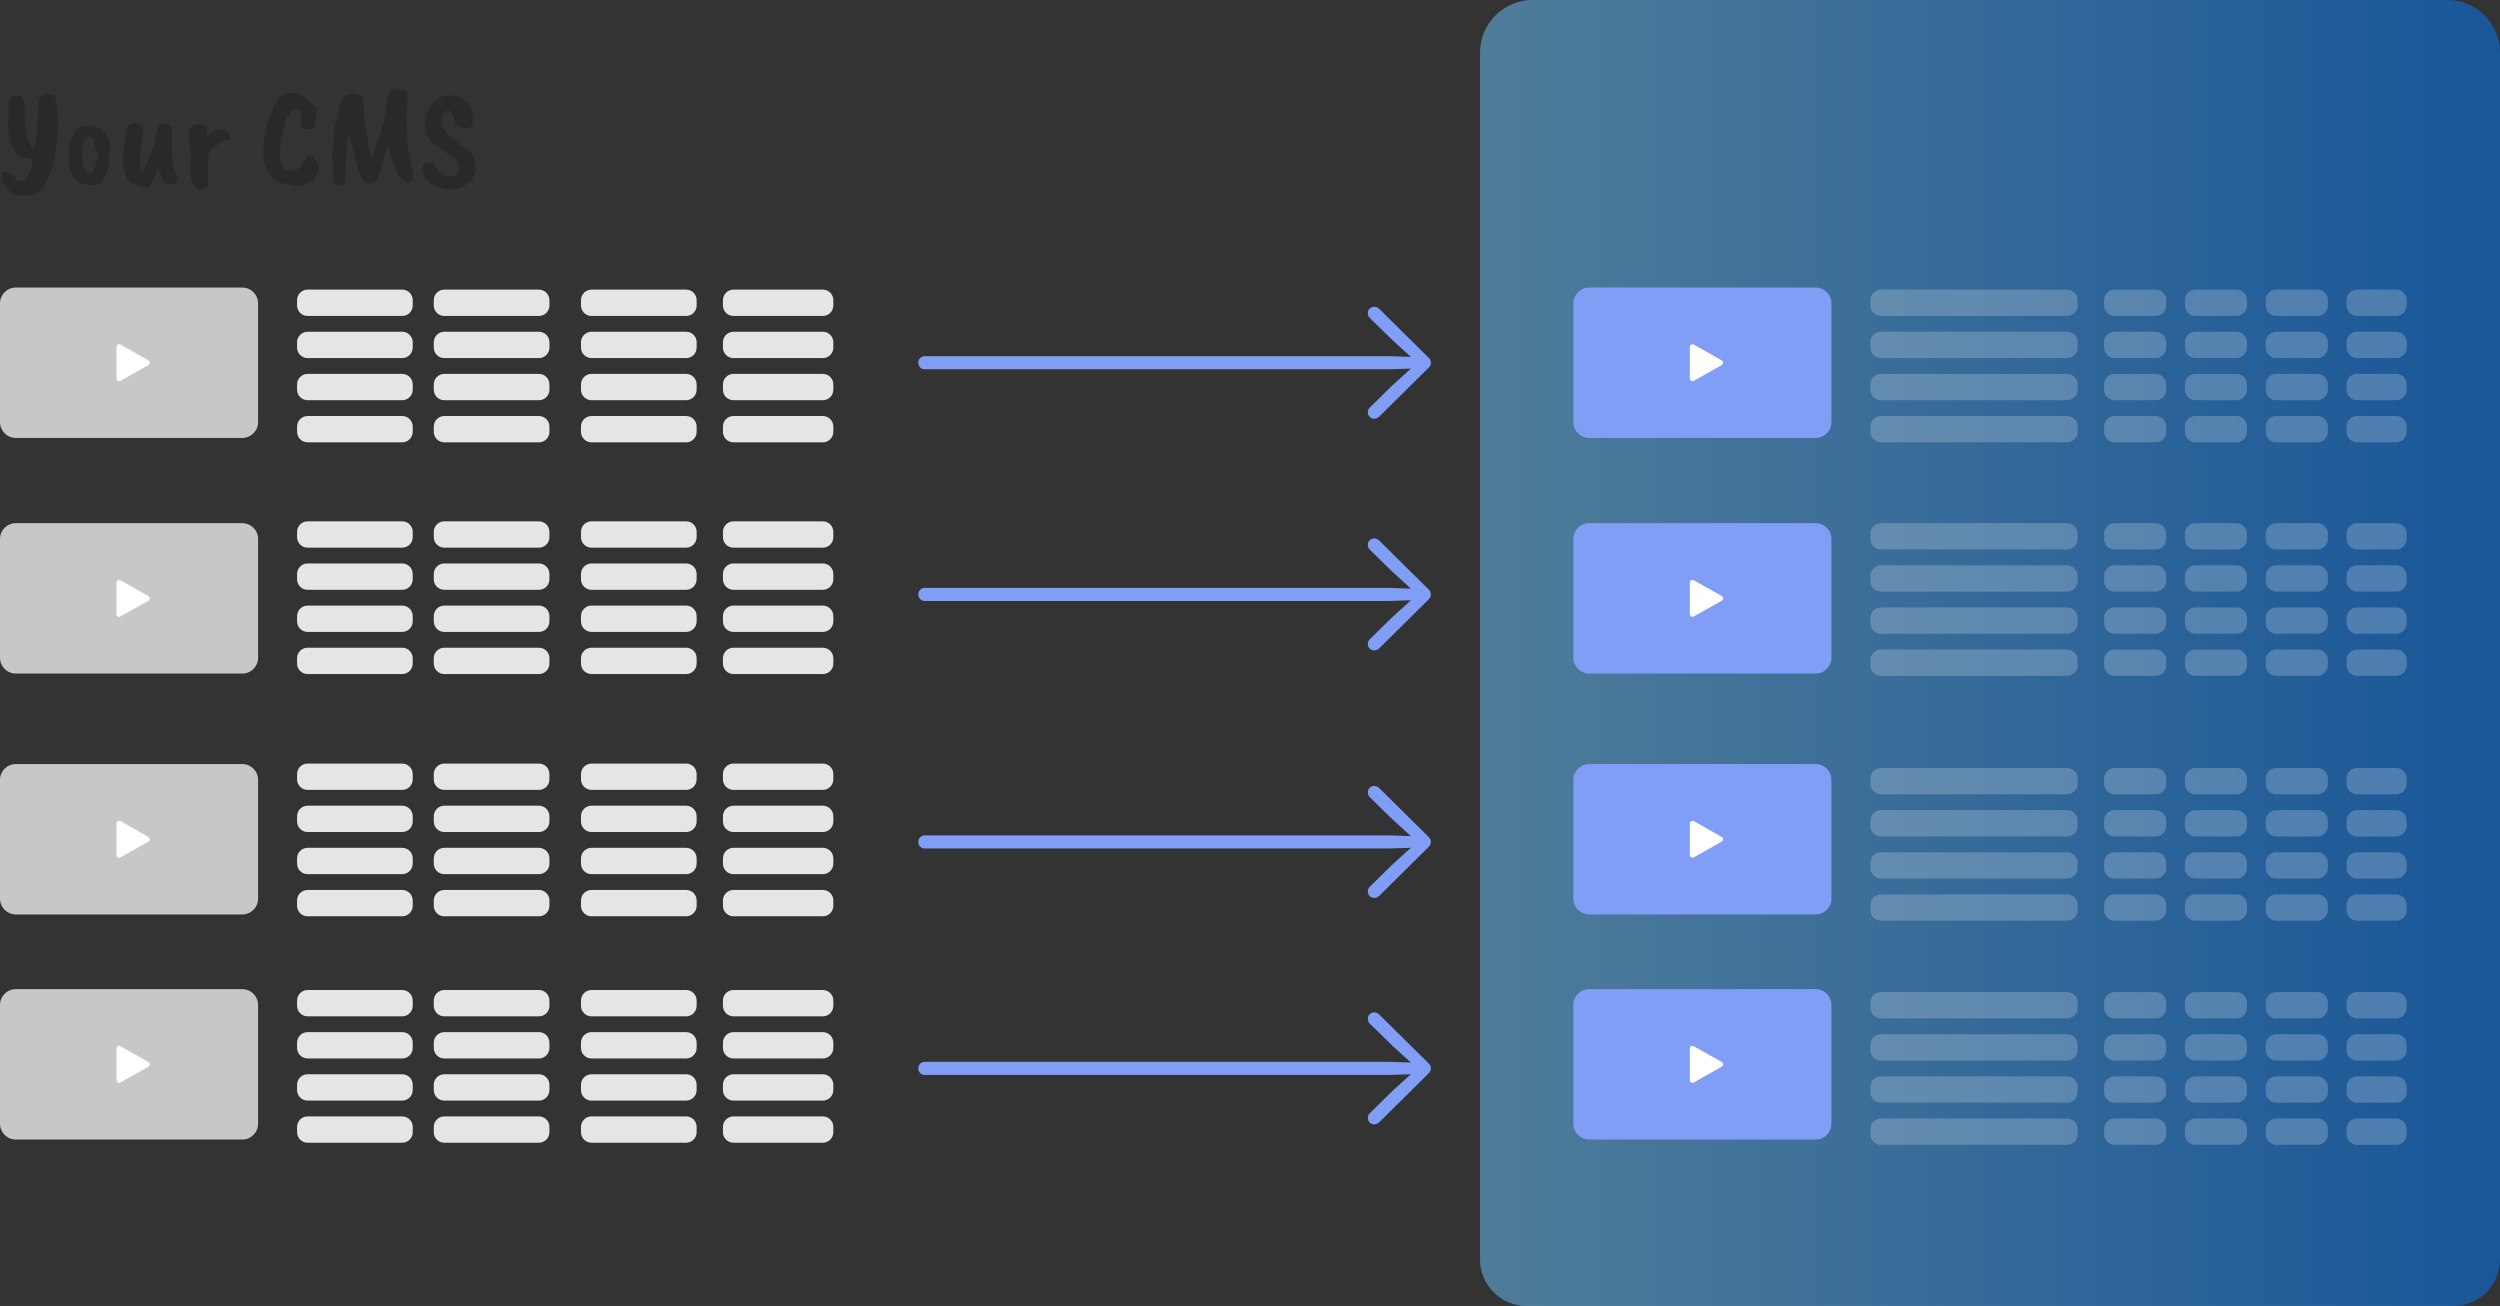 <?xml version="1.0" encoding="utf-8"?>
<svg xmlns="http://www.w3.org/2000/svg" fill="none" height="100%" overflow="visible" preserveAspectRatio="none" style="display: block;" viewBox="0 0 268 140" width="100%">
<rect x="0" y="0" width="268" height="140" fill="#333333" stroke="none"/>
<g id="Group">
<g id="Group_2">
<g id="Group_3">
<path d="M25.975 81.906H1.691C0.757 81.906 0 82.665 0 83.6V96.335C0 97.27 0.757 98.029 1.691 98.029H25.975C26.909 98.029 27.666 97.27 27.666 96.335V83.6C27.666 82.665 26.909 81.906 25.975 81.906Z" fill="#C7C7C7" id="Vector"/>
<path d="M15.914 89.722C15.957 89.746 15.993 89.782 16.017 89.825C16.042 89.868 16.055 89.917 16.055 89.967C16.055 90.016 16.042 90.065 16.017 90.108C15.993 90.151 15.957 90.187 15.914 90.212L12.91 91.913C12.867 91.937 12.818 91.95 12.769 91.949C12.72 91.949 12.671 91.936 12.629 91.911C12.586 91.886 12.551 91.85 12.527 91.808C12.502 91.765 12.489 91.716 12.489 91.667V88.268C12.489 88.219 12.502 88.17 12.527 88.128C12.551 88.085 12.586 88.049 12.629 88.024C12.671 88 12.72 87.986 12.769 87.986C12.818 87.986 12.867 87.998 12.91 88.022L15.914 89.722Z" fill="white" id="Vector_2"/>
</g>
<g id="Group_4">
<path d="M25.975 30.825H1.691C0.757 30.825 0 31.583 0 32.518V45.253C0 46.188 0.757 46.947 1.691 46.947H25.975C26.909 46.947 27.666 46.188 27.666 45.253V32.518C27.666 31.583 26.909 30.825 25.975 30.825Z" fill="#C7C7C7" id="Vector_3"/>
<path d="M15.914 38.64C15.957 38.664 15.993 38.7 16.017 38.743C16.042 38.786 16.055 38.835 16.055 38.885C16.055 38.934 16.042 38.983 16.017 39.026C15.993 39.069 15.957 39.105 15.914 39.13L12.91 40.831C12.867 40.855 12.818 40.867 12.769 40.867C12.72 40.867 12.671 40.853 12.629 40.829C12.586 40.804 12.551 40.768 12.527 40.725C12.502 40.683 12.489 40.634 12.489 40.585V37.186C12.489 37.137 12.502 37.088 12.527 37.045C12.551 37.003 12.586 36.967 12.629 36.942C12.671 36.917 12.72 36.904 12.769 36.904C12.818 36.904 12.867 36.916 12.91 36.94L15.914 38.64Z" fill="white" id="Vector_4"/>
</g>
<g id="Group_5">
<path d="M25.975 56.083H1.691C0.757 56.083 0 56.842 0 57.777V70.512C0 71.447 0.757 72.205 1.691 72.205H25.975C26.909 72.205 27.666 71.447 27.666 70.512V57.777C27.666 56.842 26.909 56.083 25.975 56.083Z" fill="#C7C7C7" id="Vector_5"/>
<path d="M15.914 63.898C15.957 63.923 15.993 63.959 16.017 64.002C16.042 64.045 16.055 64.094 16.055 64.143C16.055 64.193 16.042 64.242 16.017 64.285C15.993 64.328 15.957 64.364 15.914 64.388L12.91 66.089C12.867 66.114 12.818 66.126 12.769 66.126C12.72 66.126 12.671 66.112 12.629 66.087C12.586 66.063 12.551 66.027 12.527 65.984C12.502 65.942 12.489 65.893 12.489 65.844V62.445C12.489 62.395 12.502 62.347 12.527 62.304C12.551 62.261 12.586 62.226 12.629 62.201C12.671 62.176 12.72 62.163 12.769 62.163C12.818 62.162 12.867 62.175 12.91 62.199L15.914 63.898Z" fill="white" id="Vector_6"/>
</g>
<g id="Group_6">
<path d="M25.975 106.037H1.691C0.757 106.037 0 106.796 0 107.731V120.466C0 121.401 0.757 122.159 1.691 122.159H25.975C26.909 122.159 27.666 121.401 27.666 120.466V107.731C27.666 106.796 26.909 106.037 25.975 106.037Z" fill="#C7C7C7" id="Vector_7"/>
<path d="M15.914 113.853C15.957 113.877 15.993 113.913 16.017 113.956C16.042 113.999 16.055 114.048 16.055 114.098C16.055 114.147 16.042 114.196 16.017 114.239C15.993 114.282 15.957 114.318 15.914 114.343L12.91 116.043C12.867 116.068 12.818 116.08 12.769 116.08C12.72 116.08 12.671 116.066 12.629 116.042C12.586 116.017 12.551 115.981 12.527 115.938C12.502 115.896 12.489 115.847 12.489 115.798V112.399C12.489 112.35 12.502 112.301 12.527 112.258C12.551 112.216 12.586 112.18 12.629 112.155C12.671 112.13 12.72 112.117 12.769 112.117C12.818 112.117 12.867 112.129 12.91 112.153L15.914 113.853Z" fill="white" id="Vector_8"/>
</g>
<g id="Group_7">
<path d="M43.118 31.048H32.973C32.35 31.048 31.846 31.554 31.846 32.177V32.742C31.846 33.365 32.35 33.871 32.973 33.871H43.118C43.741 33.871 44.245 33.365 44.245 32.742V32.177C44.245 31.554 43.741 31.048 43.118 31.048Z" fill="#E5E5E5" id="Vector_9"/>
<path d="M43.118 35.564H32.973C32.35 35.564 31.846 36.07 31.846 36.693V37.258C31.846 37.882 32.35 38.387 32.973 38.387H43.118C43.741 38.387 44.245 37.882 44.245 37.258V36.693C44.245 36.07 43.741 35.564 43.118 35.564Z" fill="#E5E5E5" id="Vector_10"/>
<path d="M43.118 40.081H32.973C32.35 40.081 31.846 40.586 31.846 41.21V41.774C31.846 42.398 32.35 42.903 32.973 42.903H43.118C43.741 42.903 44.245 42.398 44.245 41.774V41.21C44.245 40.586 43.741 40.081 43.118 40.081Z" fill="#E5E5E5" id="Vector_11"/>
<path d="M43.118 44.597H32.973C32.35 44.597 31.846 45.102 31.846 45.726V46.29C31.846 46.914 32.35 47.419 32.973 47.419H43.118C43.741 47.419 44.245 46.914 44.245 46.29V45.726C44.245 45.102 43.741 44.597 43.118 44.597Z" fill="#E5E5E5" id="Vector_12"/>
<path d="M57.772 31.048H47.627C47.005 31.048 46.5 31.554 46.5 32.177V32.742C46.5 33.365 47.005 33.871 47.627 33.871H57.772C58.395 33.871 58.899 33.365 58.899 32.742V32.177C58.899 31.554 58.395 31.048 57.772 31.048Z" fill="#E5E5E5" id="Vector_13"/>
<path d="M57.772 35.564H47.627C47.005 35.564 46.5 36.07 46.5 36.693V37.258C46.5 37.882 47.005 38.387 47.627 38.387H57.772C58.395 38.387 58.899 37.882 58.899 37.258V36.693C58.899 36.07 58.395 35.564 57.772 35.564Z" fill="#E5E5E5" id="Vector_14"/>
<path d="M57.772 40.081H47.627C47.005 40.081 46.5 40.586 46.5 41.21V41.774C46.5 42.398 47.005 42.903 47.627 42.903H57.772C58.395 42.903 58.899 42.398 58.899 41.774V41.21C58.899 40.586 58.395 40.081 57.772 40.081Z" fill="#E5E5E5" id="Vector_15"/>
<path d="M57.772 44.597H47.627C47.005 44.597 46.5 45.102 46.5 45.726V46.29C46.5 46.914 47.005 47.419 47.627 47.419H57.772C58.395 47.419 58.899 46.914 58.899 46.29V45.726C58.899 45.102 58.395 44.597 57.772 44.597Z" fill="#E5E5E5" id="Vector_16"/>
<path d="M73.553 31.048H63.408C62.786 31.048 62.281 31.554 62.281 32.177V32.742C62.281 33.365 62.786 33.871 63.408 33.871H73.553C74.176 33.871 74.68 33.365 74.68 32.742V32.177C74.68 31.554 74.176 31.048 73.553 31.048Z" fill="#E5E5E5" id="Vector_17"/>
<path d="M73.553 35.564H63.408C62.786 35.564 62.281 36.07 62.281 36.693V37.258C62.281 37.882 62.786 38.387 63.408 38.387H73.553C74.176 38.387 74.68 37.882 74.68 37.258V36.693C74.68 36.07 74.176 35.564 73.553 35.564Z" fill="#E5E5E5" id="Vector_18"/>
<path d="M73.553 40.081H63.408C62.786 40.081 62.281 40.586 62.281 41.21V41.774C62.281 42.398 62.786 42.903 63.408 42.903H73.553C74.176 42.903 74.68 42.398 74.68 41.774V41.21C74.68 40.586 74.176 40.081 73.553 40.081Z" fill="#E5E5E5" id="Vector_19"/>
<path d="M73.553 44.597H63.408C62.786 44.597 62.281 45.102 62.281 45.726V46.29C62.281 46.914 62.786 47.419 63.408 47.419H73.553C74.176 47.419 74.68 46.914 74.68 46.29V45.726C74.68 45.102 74.176 44.597 73.553 44.597Z" fill="#E5E5E5" id="Vector_20"/>
<path d="M88.207 31.048H78.626C78.003 31.048 77.499 31.554 77.499 32.177V32.742C77.499 33.365 78.003 33.871 78.626 33.871H88.207C88.83 33.871 89.335 33.365 89.335 32.742V32.177C89.335 31.554 88.83 31.048 88.207 31.048Z" fill="#E5E5E5" id="Vector_21"/>
<path d="M88.207 35.564H78.626C78.003 35.564 77.499 36.07 77.499 36.693V37.258C77.499 37.882 78.003 38.387 78.626 38.387H88.207C88.83 38.387 89.335 37.882 89.335 37.258V36.693C89.335 36.07 88.83 35.564 88.207 35.564Z" fill="#E5E5E5" id="Vector_22"/>
<path d="M88.207 40.081H78.626C78.003 40.081 77.499 40.586 77.499 41.21V41.774C77.499 42.398 78.003 42.903 78.626 42.903H88.207C88.83 42.903 89.335 42.398 89.335 41.774V41.21C89.335 40.586 88.83 40.081 88.207 40.081Z" fill="#E5E5E5" id="Vector_23"/>
<path d="M88.207 44.597H78.626C78.003 44.597 77.499 45.102 77.499 45.726V46.29C77.499 46.914 78.003 47.419 78.626 47.419H88.207C88.83 47.419 89.335 46.914 89.335 46.29V45.726C89.335 45.102 88.83 44.597 88.207 44.597Z" fill="#E5E5E5" id="Vector_24"/>
</g>
<g id="Group_8">
<path d="M43.118 55.887H32.973C32.35 55.887 31.846 56.392 31.846 57.016V57.581C31.846 58.204 32.35 58.71 32.973 58.71H43.118C43.741 58.71 44.245 58.204 44.245 57.581V57.016C44.245 56.392 43.741 55.887 43.118 55.887Z" fill="#E5E5E5" id="Vector_25"/>
<path d="M43.118 60.403H32.973C32.35 60.403 31.846 60.909 31.846 61.532V62.097C31.846 62.72 32.35 63.226 32.973 63.226H43.118C43.741 63.226 44.245 62.72 44.245 62.097V61.532C44.245 60.909 43.741 60.403 43.118 60.403Z" fill="#E5E5E5" id="Vector_26"/>
<path d="M43.118 64.919H32.973C32.35 64.919 31.846 65.425 31.846 66.048V66.613C31.846 67.236 32.35 67.742 32.973 67.742H43.118C43.741 67.742 44.245 67.236 44.245 66.613V66.048C44.245 65.425 43.741 64.919 43.118 64.919Z" fill="#E5E5E5" id="Vector_27"/>
<path d="M43.118 69.435H32.973C32.35 69.435 31.846 69.941 31.846 70.564V71.129C31.846 71.752 32.35 72.258 32.973 72.258H43.118C43.741 72.258 44.245 71.752 44.245 71.129V70.564C44.245 69.941 43.741 69.435 43.118 69.435Z" fill="#E5E5E5" id="Vector_28"/>
<path d="M57.772 55.887H47.627C47.005 55.887 46.5 56.392 46.5 57.016V57.581C46.5 58.204 47.005 58.71 47.627 58.71H57.772C58.395 58.71 58.899 58.204 58.899 57.581V57.016C58.899 56.392 58.395 55.887 57.772 55.887Z" fill="#E5E5E5" id="Vector_29"/>
<path d="M57.772 60.403H47.627C47.005 60.403 46.5 60.909 46.5 61.532V62.097C46.5 62.72 47.005 63.226 47.627 63.226H57.772C58.395 63.226 58.899 62.72 58.899 62.097V61.532C58.899 60.909 58.395 60.403 57.772 60.403Z" fill="#E5E5E5" id="Vector_30"/>
<path d="M57.772 64.919H47.627C47.005 64.919 46.5 65.425 46.5 66.048V66.613C46.5 67.236 47.005 67.742 47.627 67.742H57.772C58.395 67.742 58.899 67.236 58.899 66.613V66.048C58.899 65.425 58.395 64.919 57.772 64.919Z" fill="#E5E5E5" id="Vector_31"/>
<path d="M57.772 69.435H47.627C47.005 69.435 46.5 69.941 46.5 70.564V71.129C46.5 71.752 47.005 72.258 47.627 72.258H57.772C58.395 72.258 58.899 71.752 58.899 71.129V70.564C58.899 69.941 58.395 69.435 57.772 69.435Z" fill="#E5E5E5" id="Vector_32"/>
<path d="M73.553 55.887H63.408C62.786 55.887 62.281 56.392 62.281 57.016V57.581C62.281 58.204 62.786 58.71 63.408 58.71H73.553C74.176 58.71 74.68 58.204 74.68 57.581V57.016C74.68 56.392 74.176 55.887 73.553 55.887Z" fill="#E5E5E5" id="Vector_33"/>
<path d="M73.553 60.403H63.408C62.786 60.403 62.281 60.909 62.281 61.532V62.097C62.281 62.72 62.786 63.226 63.408 63.226H73.553C74.176 63.226 74.68 62.72 74.68 62.097V61.532C74.68 60.909 74.176 60.403 73.553 60.403Z" fill="#E5E5E5" id="Vector_34"/>
<path d="M73.553 64.919H63.408C62.786 64.919 62.281 65.425 62.281 66.048V66.613C62.281 67.236 62.786 67.742 63.408 67.742H73.553C74.176 67.742 74.68 67.236 74.68 66.613V66.048C74.68 65.425 74.176 64.919 73.553 64.919Z" fill="#E5E5E5" id="Vector_35"/>
<path d="M73.553 69.435H63.408C62.786 69.435 62.281 69.941 62.281 70.564V71.129C62.281 71.752 62.786 72.258 63.408 72.258H73.553C74.176 72.258 74.68 71.752 74.68 71.129V70.564C74.68 69.941 74.176 69.435 73.553 69.435Z" fill="#E5E5E5" id="Vector_36"/>
<path d="M88.207 55.887H78.626C78.003 55.887 77.499 56.392 77.499 57.016V57.581C77.499 58.204 78.003 58.71 78.626 58.71H88.207C88.83 58.71 89.335 58.204 89.335 57.581V57.016C89.335 56.392 88.83 55.887 88.207 55.887Z" fill="#E5E5E5" id="Vector_37"/>
<path d="M88.207 60.403H78.626C78.003 60.403 77.499 60.909 77.499 61.532V62.097C77.499 62.72 78.003 63.226 78.626 63.226H88.207C88.83 63.226 89.335 62.72 89.335 62.097V61.532C89.335 60.909 88.83 60.403 88.207 60.403Z" fill="#E5E5E5" id="Vector_38"/>
<path d="M88.207 64.919H78.626C78.003 64.919 77.499 65.425 77.499 66.048V66.613C77.499 67.236 78.003 67.742 78.626 67.742H88.207C88.83 67.742 89.335 67.236 89.335 66.613V66.048C89.335 65.425 88.83 64.919 88.207 64.919Z" fill="#E5E5E5" id="Vector_39"/>
<path d="M88.207 69.435H78.626C78.003 69.435 77.499 69.941 77.499 70.564V71.129C77.499 71.752 78.003 72.258 78.626 72.258H88.207C88.83 72.258 89.335 71.752 89.335 71.129V70.564C89.335 69.941 88.83 69.435 88.207 69.435Z" fill="#E5E5E5" id="Vector_40"/>
</g>
<g id="Group_9">
<path d="M43.118 81.855H32.973C32.35 81.855 31.846 82.36 31.846 82.984V83.548C31.846 84.172 32.35 84.677 32.973 84.677H43.118C43.741 84.677 44.245 84.172 44.245 83.548V82.984C44.245 82.36 43.741 81.855 43.118 81.855Z" fill="#E5E5E5" id="Vector_41"/>
<path d="M43.118 86.371H32.973C32.35 86.371 31.846 86.876 31.846 87.5V88.064C31.846 88.688 32.35 89.193 32.973 89.193H43.118C43.741 89.193 44.245 88.688 44.245 88.064V87.5C44.245 86.876 43.741 86.371 43.118 86.371Z" fill="#E5E5E5" id="Vector_42"/>
<path d="M43.118 90.887H32.973C32.35 90.887 31.846 91.392 31.846 92.016V92.581C31.846 93.204 32.35 93.71 32.973 93.71H43.118C43.741 93.71 44.245 93.204 44.245 92.581V92.016C44.245 91.392 43.741 90.887 43.118 90.887Z" fill="#E5E5E5" id="Vector_43"/>
<path d="M43.118 95.403H32.973C32.35 95.403 31.846 95.909 31.846 96.532V97.097C31.846 97.72 32.35 98.226 32.973 98.226H43.118C43.741 98.226 44.245 97.72 44.245 97.097V96.532C44.245 95.909 43.741 95.403 43.118 95.403Z" fill="#E5E5E5" id="Vector_44"/>
<path d="M57.772 81.855H47.627C47.005 81.855 46.5 82.36 46.5 82.984V83.548C46.5 84.172 47.005 84.677 47.627 84.677H57.772C58.395 84.677 58.899 84.172 58.899 83.548V82.984C58.899 82.36 58.395 81.855 57.772 81.855Z" fill="#E5E5E5" id="Vector_45"/>
<path d="M57.772 86.371H47.627C47.005 86.371 46.5 86.876 46.5 87.5V88.064C46.5 88.688 47.005 89.193 47.627 89.193H57.772C58.395 89.193 58.899 88.688 58.899 88.064V87.5C58.899 86.876 58.395 86.371 57.772 86.371Z" fill="#E5E5E5" id="Vector_46"/>
<path d="M57.772 90.887H47.627C47.005 90.887 46.5 91.392 46.5 92.016V92.581C46.5 93.204 47.005 93.71 47.627 93.71H57.772C58.395 93.71 58.899 93.204 58.899 92.581V92.016C58.899 91.392 58.395 90.887 57.772 90.887Z" fill="#E5E5E5" id="Vector_47"/>
<path d="M57.772 95.403H47.627C47.005 95.403 46.5 95.909 46.5 96.532V97.097C46.5 97.72 47.005 98.226 47.627 98.226H57.772C58.395 98.226 58.899 97.72 58.899 97.097V96.532C58.899 95.909 58.395 95.403 57.772 95.403Z" fill="#E5E5E5" id="Vector_48"/>
<path d="M73.553 81.855H63.408C62.786 81.855 62.281 82.36 62.281 82.984V83.548C62.281 84.172 62.786 84.677 63.408 84.677H73.553C74.176 84.677 74.68 84.172 74.68 83.548V82.984C74.68 82.36 74.176 81.855 73.553 81.855Z" fill="#E5E5E5" id="Vector_49"/>
<path d="M73.553 86.371H63.408C62.786 86.371 62.281 86.876 62.281 87.5V88.064C62.281 88.688 62.786 89.193 63.408 89.193H73.553C74.176 89.193 74.68 88.688 74.68 88.064V87.5C74.68 86.876 74.176 86.371 73.553 86.371Z" fill="#E5E5E5" id="Vector_50"/>
<path d="M73.553 90.887H63.408C62.786 90.887 62.281 91.392 62.281 92.016V92.581C62.281 93.204 62.786 93.71 63.408 93.71H73.553C74.176 93.71 74.68 93.204 74.68 92.581V92.016C74.68 91.392 74.176 90.887 73.553 90.887Z" fill="#E5E5E5" id="Vector_51"/>
<path d="M73.553 95.403H63.408C62.786 95.403 62.281 95.909 62.281 96.532V97.097C62.281 97.72 62.786 98.226 63.408 98.226H73.553C74.176 98.226 74.68 97.72 74.68 97.097V96.532C74.68 95.909 74.176 95.403 73.553 95.403Z" fill="#E5E5E5" id="Vector_52"/>
<path d="M88.207 81.855H78.626C78.003 81.855 77.499 82.36 77.499 82.984V83.548C77.499 84.172 78.003 84.677 78.626 84.677H88.207C88.83 84.677 89.335 84.172 89.335 83.548V82.984C89.335 82.36 88.83 81.855 88.207 81.855Z" fill="#E5E5E5" id="Vector_53"/>
<path d="M88.207 86.371H78.626C78.003 86.371 77.499 86.876 77.499 87.5V88.064C77.499 88.688 78.003 89.193 78.626 89.193H88.207C88.83 89.193 89.335 88.688 89.335 88.064V87.5C89.335 86.876 88.83 86.371 88.207 86.371Z" fill="#E5E5E5" id="Vector_54"/>
<path d="M88.207 90.887H78.626C78.003 90.887 77.499 91.392 77.499 92.016V92.581C77.499 93.204 78.003 93.71 78.626 93.71H88.207C88.83 93.71 89.335 93.204 89.335 92.581V92.016C89.335 91.392 88.83 90.887 88.207 90.887Z" fill="#E5E5E5" id="Vector_55"/>
<path d="M88.207 95.403H78.626C78.003 95.403 77.499 95.909 77.499 96.532V97.097C77.499 97.72 78.003 98.226 78.626 98.226H88.207C88.83 98.226 89.335 97.72 89.335 97.097V96.532C89.335 95.909 88.83 95.403 88.207 95.403Z" fill="#E5E5E5" id="Vector_56"/>
</g>
<g id="Group_10">
<path d="M43.118 106.129H32.973C32.35 106.129 31.846 106.634 31.846 107.258V107.822C31.846 108.446 32.35 108.952 32.973 108.952H43.118C43.741 108.952 44.245 108.446 44.245 107.822V107.258C44.245 106.634 43.741 106.129 43.118 106.129Z" fill="#E5E5E5" id="Vector_57"/>
<path d="M43.118 110.645H32.973C32.35 110.645 31.846 111.151 31.846 111.774V112.339C31.846 112.962 32.35 113.468 32.973 113.468H43.118C43.741 113.468 44.245 112.962 44.245 112.339V111.774C44.245 111.151 43.741 110.645 43.118 110.645Z" fill="#E5E5E5" id="Vector_58"/>
<path d="M43.118 115.161H32.973C32.35 115.161 31.846 115.667 31.846 116.29V116.855C31.846 117.478 32.35 117.984 32.973 117.984H43.118C43.741 117.984 44.245 117.478 44.245 116.855V116.29C44.245 115.667 43.741 115.161 43.118 115.161Z" fill="#E5E5E5" id="Vector_59"/>
<path d="M43.118 119.677H32.973C32.35 119.677 31.846 120.183 31.846 120.806V121.371C31.846 121.994 32.35 122.5 32.973 122.5H43.118C43.741 122.5 44.245 121.994 44.245 121.371V120.806C44.245 120.183 43.741 119.677 43.118 119.677Z" fill="#E5E5E5" id="Vector_60"/>
<path d="M57.772 106.129H47.627C47.005 106.129 46.5 106.634 46.5 107.258V107.822C46.5 108.446 47.005 108.952 47.627 108.952H57.772C58.395 108.952 58.899 108.446 58.899 107.822V107.258C58.899 106.634 58.395 106.129 57.772 106.129Z" fill="#E5E5E5" id="Vector_61"/>
<path d="M57.772 110.645H47.627C47.005 110.645 46.5 111.151 46.5 111.774V112.339C46.5 112.962 47.005 113.468 47.627 113.468H57.772C58.395 113.468 58.899 112.962 58.899 112.339V111.774C58.899 111.151 58.395 110.645 57.772 110.645Z" fill="#E5E5E5" id="Vector_62"/>
<path d="M57.772 115.161H47.627C47.005 115.161 46.5 115.667 46.5 116.29V116.855C46.5 117.478 47.005 117.984 47.627 117.984H57.772C58.395 117.984 58.899 117.478 58.899 116.855V116.29C58.899 115.667 58.395 115.161 57.772 115.161Z" fill="#E5E5E5" id="Vector_63"/>
<path d="M57.772 119.677H47.627C47.005 119.677 46.5 120.183 46.5 120.806V121.371C46.5 121.994 47.005 122.5 47.627 122.5H57.772C58.395 122.5 58.899 121.994 58.899 121.371V120.806C58.899 120.183 58.395 119.677 57.772 119.677Z" fill="#E5E5E5" id="Vector_64"/>
<path d="M73.553 106.129H63.408C62.786 106.129 62.281 106.634 62.281 107.258V107.822C62.281 108.446 62.786 108.952 63.408 108.952H73.553C74.176 108.952 74.68 108.446 74.68 107.822V107.258C74.68 106.634 74.176 106.129 73.553 106.129Z" fill="#E5E5E5" id="Vector_65"/>
<path d="M73.553 110.645H63.408C62.786 110.645 62.281 111.151 62.281 111.774V112.339C62.281 112.962 62.786 113.468 63.408 113.468H73.553C74.176 113.468 74.68 112.962 74.68 112.339V111.774C74.68 111.151 74.176 110.645 73.553 110.645Z" fill="#E5E5E5" id="Vector_66"/>
<path d="M73.553 115.161H63.408C62.786 115.161 62.281 115.667 62.281 116.29V116.855C62.281 117.478 62.786 117.984 63.408 117.984H73.553C74.176 117.984 74.68 117.478 74.68 116.855V116.29C74.68 115.667 74.176 115.161 73.553 115.161Z" fill="#E5E5E5" id="Vector_67"/>
<path d="M73.553 119.677H63.408C62.786 119.677 62.281 120.183 62.281 120.806V121.371C62.281 121.994 62.786 122.5 63.408 122.5H73.553C74.176 122.5 74.68 121.994 74.68 121.371V120.806C74.68 120.183 74.176 119.677 73.553 119.677Z" fill="#E5E5E5" id="Vector_68"/>
<path d="M88.207 106.129H78.626C78.003 106.129 77.499 106.634 77.499 107.258V107.822C77.499 108.446 78.003 108.952 78.626 108.952H88.207C88.83 108.952 89.335 108.446 89.335 107.822V107.258C89.335 106.634 88.83 106.129 88.207 106.129Z" fill="#E5E5E5" id="Vector_69"/>
<path d="M88.207 110.645H78.626C78.003 110.645 77.499 111.151 77.499 111.774V112.339C77.499 112.962 78.003 113.468 78.626 113.468H88.207C88.83 113.468 89.335 112.962 89.335 112.339V111.774C89.335 111.151 88.83 110.645 88.207 110.645Z" fill="#E5E5E5" id="Vector_70"/>
<path d="M88.207 115.161H78.626C78.003 115.161 77.499 115.667 77.499 116.29V116.855C77.499 117.478 78.003 117.984 78.626 117.984H88.207C88.83 117.984 89.335 117.478 89.335 116.855V116.29C89.335 115.667 88.83 115.161 88.207 115.161Z" fill="#E5E5E5" id="Vector_71"/>
<path d="M88.207 119.677H78.626C78.003 119.677 77.499 120.183 77.499 120.806V121.371C77.499 121.994 78.003 122.5 78.626 122.5H88.207C88.83 122.5 89.335 121.994 89.335 121.371V120.806C89.335 120.183 88.83 119.677 88.207 119.677Z" fill="#E5E5E5" id="Vector_72"/>
</g>
<path d="M3.855 15.002C3.853 14.885 3.858 14.768 3.87 14.652C3.92 14.154 3.958 13.839 3.982 13.707C4 13.626 4.013 13.545 4.021 13.463V12.807C4.081 12.563 4.112 12.312 4.112 12.061C4.104 11.699 4.125 11.337 4.173 10.979C4.174 10.823 4.228 10.673 4.325 10.552C4.433 10.352 4.597 10.187 4.797 10.079H4.812C4.965 10.039 5.127 10.044 5.277 10.094C5.434 10.145 5.522 10.173 5.543 10.178C5.571 10.187 5.599 10.197 5.626 10.209C5.661 10.225 5.687 10.235 5.702 10.239C5.723 10.248 5.744 10.258 5.763 10.27C5.785 10.283 5.805 10.298 5.824 10.316C5.841 10.332 5.858 10.348 5.877 10.361C5.897 10.376 5.912 10.394 5.923 10.415C6.083 11.073 6.155 11.75 6.136 12.427C6.173 12.718 6.188 13.011 6.182 13.304C6.182 13.705 6.177 13.977 6.166 14.119V14.271C6.149 14.408 6.139 14.545 6.136 14.683V14.79C6.141 14.939 6.126 15.088 6.09 15.232C6.092 15.453 6.066 15.673 6.014 15.887C6.006 16.019 5.983 16.15 5.946 16.276C5.906 16.418 5.883 16.564 5.878 16.711C5.856 16.928 5.81 17.143 5.741 17.351C5.739 17.514 5.703 17.675 5.634 17.823C5.628 17.959 5.592 18.092 5.528 18.212C5.457 18.359 5.396 18.502 5.345 18.639C5.295 18.776 5.264 18.855 5.254 18.875C5.167 19.246 5.001 19.594 4.768 19.895L4.524 20.139C4.544 20.159 4.519 20.205 4.448 20.276C4.162 20.488 3.856 20.672 3.535 20.825C3.433 20.863 3.329 20.894 3.223 20.916C3.001 20.97 2.774 20.995 2.546 20.992C2.297 20.994 2.049 20.952 1.814 20.87C1.679 20.843 1.55 20.791 1.433 20.718C1.369 20.658 1.298 20.607 1.22 20.566C1.058 20.501 0.908 20.409 0.779 20.291C0.632 20.114 0.5 19.925 0.384 19.727C0.313 19.564 0.276 19.475 0.272 19.46C0.259 19.427 0.244 19.394 0.227 19.363C0.191 19.249 0.173 19.131 0.174 19.012C0.154 18.606 0.291 18.402 0.585 18.402C0.752 18.411 0.915 18.456 1.062 18.535C1.21 18.614 1.338 18.725 1.437 18.86C1.518 18.941 1.569 18.994 1.589 19.02C1.635 19.071 1.683 19.119 1.734 19.165C1.788 19.22 1.849 19.266 1.917 19.302C1.962 19.323 2.023 19.348 2.099 19.378C2.169 19.408 2.244 19.423 2.32 19.424C2.418 19.418 2.513 19.395 2.602 19.355C2.698 19.325 2.781 19.263 2.838 19.18C2.856 19.034 2.917 18.896 3.013 18.785C3.13 18.622 3.193 18.531 3.203 18.51C3.222 18.405 3.252 18.303 3.294 18.205C3.367 17.982 3.418 17.753 3.446 17.52C3.467 17.499 3.446 17.372 3.386 17.139C3.386 17.098 3.302 17.049 3.135 16.993C2.994 16.944 2.849 16.91 2.701 16.895C2.557 16.9 2.415 16.875 2.281 16.823C2.148 16.771 2.026 16.691 1.925 16.59C1.83 16.526 1.748 16.446 1.681 16.354C1.661 16.311 1.632 16.273 1.598 16.241C1.567 16.212 1.543 16.175 1.53 16.134C1.381 15.928 1.272 15.695 1.21 15.448L1.149 15.296C1.149 15.244 1.138 15.193 1.117 15.146C1.096 15.099 1.065 15.056 1.027 15.021C1.027 15.001 1.012 14.818 0.982 14.473C0.915 14.24 0.879 13.999 0.875 13.756V13.513L0.89 13.193C0.87 13.029 0.874 12.864 0.903 12.701V12.122L0.919 11.896V11.572C0.934 11.523 0.94 11.471 0.934 11.42L0.949 11.268C0.948 11.186 0.953 11.104 0.964 11.024C0.957 10.93 0.969 10.836 1 10.747C1.03 10.659 1.078 10.577 1.14 10.507C1.203 10.437 1.279 10.381 1.364 10.341C1.448 10.302 1.54 10.28 1.634 10.277C1.872 10.226 2.121 10.264 2.334 10.383C2.472 10.56 2.57 10.765 2.623 10.983C2.675 11.201 2.68 11.428 2.638 11.649C2.64 11.802 2.63 11.954 2.608 12.106C2.666 12.267 2.682 12.44 2.653 12.609C2.674 12.678 2.684 12.75 2.684 12.822V13.051C2.684 13.091 2.702 13.28 2.737 13.615C2.754 13.847 2.792 14.076 2.85 14.301C2.85 14.431 2.87 14.559 2.911 14.682C2.939 14.844 2.996 14.999 3.08 15.139C3.171 15.597 3.344 15.81 3.598 15.78C3.699 15.759 3.78 15.587 3.841 15.261C3.87 15.231 3.875 15.145 3.855 15.002ZM10.111 15.261C10.04 14.855 9.842 14.667 9.517 14.697C9.414 14.712 9.316 14.753 9.233 14.817C9.15 14.881 9.086 14.966 9.045 15.063C8.849 15.494 8.767 15.97 8.809 16.442C8.818 16.851 8.859 17.259 8.931 17.662C8.981 17.897 9.082 18.119 9.228 18.31C9.262 18.376 9.315 18.43 9.38 18.466C9.445 18.501 9.519 18.516 9.593 18.508C9.877 18.508 10.085 18.269 10.217 17.792L10.339 17.426C10.363 17.409 10.379 17.384 10.384 17.356C10.39 17.327 10.385 17.298 10.369 17.273C10.478 16.986 10.535 16.681 10.538 16.374C10.459 16.328 10.395 16.259 10.356 16.176C10.31 16.064 10.279 15.946 10.264 15.825C10.224 15.789 10.192 15.744 10.171 15.694C10.15 15.644 10.14 15.59 10.143 15.536C10.137 15.444 10.126 15.352 10.109 15.261H10.111ZM7.326 16.694L7.385 15.919C7.436 15.273 7.656 14.652 8.024 14.118C8.204 13.908 8.428 13.742 8.681 13.631C8.934 13.52 9.209 13.468 9.485 13.478H9.576C10.035 13.437 10.493 13.573 10.855 13.859C11.115 14.056 11.331 14.306 11.486 14.593C11.588 14.78 11.677 14.973 11.752 15.172C11.801 15.346 11.826 15.525 11.829 15.706C11.849 16.143 11.763 16.392 11.57 16.453C11.736 17.227 11.646 18.036 11.311 18.754C11.19 19.022 11.042 19.278 10.87 19.516C10.772 19.619 10.654 19.699 10.523 19.752C10.391 19.804 10.25 19.828 10.109 19.821C9.791 19.823 9.473 19.802 9.158 19.758C8.837 19.695 8.533 19.562 8.268 19.369C7.915 19.109 7.671 18.727 7.583 18.297C7.433 17.775 7.347 17.237 7.324 16.694H7.326ZM15.087 13.509C15.164 13.578 15.226 13.662 15.269 13.757C15.312 13.851 15.336 13.954 15.338 14.057C15.356 14.22 15.351 14.384 15.322 14.545C15.297 14.636 15.254 14.951 15.193 15.49C15.159 15.583 15.144 15.681 15.148 15.78L14.995 17.134C14.995 17.673 15.001 17.988 15.011 18.079C15.016 18.154 15.037 18.227 15.072 18.293C15.082 18.334 15.127 18.364 15.209 18.384C15.239 18.398 15.274 18.399 15.305 18.388C15.337 18.376 15.363 18.353 15.378 18.323C15.376 18.283 15.383 18.243 15.398 18.206C15.414 18.169 15.438 18.136 15.469 18.11C15.525 17.963 15.591 17.821 15.667 17.683C15.672 17.624 15.69 17.566 15.72 17.514C15.751 17.453 15.777 17.389 15.796 17.324C15.805 17.285 15.818 17.247 15.834 17.211C15.908 17.111 15.96 16.997 15.986 16.875C15.992 16.808 16.011 16.742 16.042 16.682C16.073 16.622 16.116 16.568 16.168 16.525C16.206 16.398 16.257 16.275 16.32 16.159L16.351 16.022C16.493 15.774 16.581 15.499 16.61 15.214L16.686 14.467L16.838 13.857C16.886 13.718 16.966 13.591 17.072 13.488C17.178 13.385 17.306 13.308 17.447 13.263C17.529 13.24 17.615 13.233 17.7 13.244C17.785 13.254 17.867 13.281 17.942 13.324C18.094 13.377 18.23 13.468 18.336 13.591C18.388 13.665 18.417 13.752 18.419 13.842V14.117L18.404 14.286V15.109C18.404 15.719 18.414 16.181 18.435 16.496C18.471 17.304 18.651 18.099 18.967 18.843C19.005 18.904 19.03 18.972 19.041 19.043C19.052 19.113 19.049 19.185 19.031 19.255C19.014 19.324 18.983 19.389 18.941 19.447C18.898 19.504 18.845 19.552 18.783 19.588C18.625 19.692 18.439 19.745 18.25 19.741C18.105 19.754 17.96 19.724 17.832 19.653C17.705 19.583 17.601 19.476 17.535 19.346C17.451 19.218 17.385 19.079 17.337 18.934C17.276 18.761 17.236 18.65 17.216 18.599C17.189 18.483 17.148 18.37 17.094 18.264L16.972 17.974C16.756 18.611 16.476 19.224 16.135 19.803C16.03 19.955 15.881 20.072 15.709 20.139C15.508 20.093 15.31 20.036 15.116 19.97C14.984 19.92 14.765 19.849 14.461 19.758C14.258 19.738 14.142 19.704 14.111 19.659C14.091 19.626 14.068 19.596 14.042 19.567C14.03 19.558 14.022 19.544 14.019 19.529C14.003 19.504 13.981 19.483 13.954 19.47C13.927 19.456 13.897 19.45 13.867 19.453C13.826 19.362 13.764 19.283 13.684 19.224C13.672 19.173 13.657 19.122 13.638 19.072C13.526 19.001 13.434 18.787 13.364 18.432C13.274 18.113 13.236 17.78 13.252 17.449C13.228 17.071 13.223 16.692 13.236 16.314C13.252 16.164 13.259 16.037 13.259 15.933C13.239 15.842 13.245 15.747 13.274 15.659C13.301 15.565 13.311 15.467 13.305 15.369L13.366 14.729L13.487 14.18C13.492 14.012 13.545 13.848 13.639 13.708C13.697 13.602 13.769 13.505 13.852 13.418C13.893 13.337 14.035 13.271 14.279 13.22C14.344 13.232 14.41 13.239 14.476 13.243C14.553 13.247 14.629 13.257 14.705 13.273C14.844 13.329 14.973 13.408 15.085 13.509H15.087ZM20.261 15.261C20.259 15.154 20.249 15.047 20.23 14.941V14.835C20.24 14.759 20.235 14.682 20.215 14.609C20.214 14.517 20.224 14.424 20.245 14.335C20.231 14.198 20.257 14.06 20.322 13.939C20.366 13.808 20.439 13.689 20.535 13.589C20.575 13.548 20.65 13.482 20.76 13.391C20.87 13.354 20.982 13.323 21.095 13.299C21.136 13.258 21.273 13.274 21.506 13.345C21.666 13.368 21.823 13.403 21.977 13.452C22.09 13.506 22.184 13.591 22.251 13.695C22.206 13.843 22.173 13.994 22.152 14.147C22.111 14.355 22.093 14.568 22.099 14.78C22.212 14.676 22.319 14.566 22.42 14.451C22.57 14.289 22.651 14.202 22.663 14.192C22.911 14.076 23.172 13.989 23.439 13.933C23.68 13.885 23.93 13.911 24.155 14.009C24.237 14.034 24.311 14.082 24.368 14.146C24.479 14.264 24.556 14.409 24.593 14.566C24.654 14.764 24.649 14.888 24.578 14.939C24.386 15.021 24.178 15.062 23.969 15.061C23.893 15.091 23.821 15.132 23.756 15.183L22.967 15.808C22.846 15.862 22.733 15.934 22.633 16.021L22.343 16.555C22.323 16.686 22.313 16.818 22.313 16.95C22.302 17.125 22.302 17.3 22.313 17.476C22.323 17.582 22.323 17.925 22.313 18.504V19.159C22.313 19.515 22.308 19.721 22.298 19.776C22.269 19.88 22.228 19.98 22.176 20.073C22.146 20.126 22.05 20.153 21.887 20.153C21.492 20.448 21.238 20.432 21.127 20.107L20.929 19.986C20.894 19.973 20.863 19.952 20.837 19.926C20.811 19.899 20.79 19.868 20.776 19.834C20.726 19.775 20.684 19.708 20.655 19.636L20.594 19.422L20.503 19.24C20.441 19.05 20.415 18.852 20.427 18.653C20.406 18.272 20.396 18.038 20.396 17.951C20.395 17.857 20.385 17.762 20.366 17.669C20.406 17.618 20.435 17.559 20.452 17.496C20.469 17.433 20.473 17.368 20.464 17.303C20.463 17.168 20.45 17.033 20.426 16.9C20.406 16.803 20.406 16.742 20.426 16.717C20.446 16.577 20.441 16.435 20.411 16.298C20.377 16.226 20.371 16.145 20.395 16.069L20.261 15.261ZM28.583 13.691L28.659 13.432C28.649 13.299 28.681 13.166 28.75 13.051L28.811 12.899C28.832 12.899 28.86 12.842 28.895 12.73C28.927 12.644 28.942 12.554 28.941 12.463C28.955 12.355 29.006 12.255 29.085 12.18L29.39 11.464C29.406 11.392 29.414 11.317 29.413 11.243C29.408 11.218 29.445 11.155 29.525 11.053C29.605 10.951 29.636 10.885 29.617 10.855C29.617 10.753 29.764 10.591 30.058 10.367C30.136 10.329 30.218 10.298 30.302 10.276C30.367 10.26 30.431 10.237 30.491 10.207C30.542 10.185 30.59 10.16 30.636 10.131C30.68 10.104 30.726 10.081 30.773 10.062C30.827 10.037 30.884 10.019 30.942 10.009C30.983 10.004 31.039 9.994 31.111 9.978C31.176 9.963 31.243 9.956 31.309 9.955C31.491 9.945 31.673 9.977 31.842 10.046C31.909 10.085 31.98 10.116 32.055 10.138C32.366 10.293 32.661 10.476 32.938 10.687C33.039 10.687 33.166 10.798 33.318 11.022C33.419 11.063 33.47 11.103 33.47 11.144C33.505 11.202 33.551 11.251 33.607 11.289C33.669 11.344 33.741 11.386 33.82 11.411C33.881 11.426 33.922 11.51 33.942 11.662L33.866 12.836C33.871 12.961 33.861 13.086 33.835 13.209C33.815 13.384 33.746 13.55 33.638 13.689C33.398 13.786 33.142 13.832 32.884 13.826C32.734 13.834 32.583 13.829 32.433 13.811C32.32 13.791 32.264 13.646 32.264 13.377C32.267 13.16 32.257 12.944 32.234 12.729C32.234 12.455 32.239 12.231 32.249 12.058C32.249 12.028 32.191 11.957 32.074 11.845C32.002 11.762 31.911 11.699 31.808 11.662C31.688 11.647 31.567 11.674 31.464 11.737C31.362 11.801 31.284 11.898 31.244 12.013C31.118 12.12 31.005 12.243 30.91 12.379C30.839 12.399 30.773 12.503 30.712 12.691C30.654 12.867 30.613 13.048 30.59 13.232C30.286 14.177 30.134 14.655 30.134 14.665C30.073 15.408 30.048 15.815 30.059 15.886C30.066 15.999 30.056 16.112 30.029 16.222C30.032 16.634 30.057 17.047 30.105 17.456C30.165 17.669 30.268 17.866 30.409 18.035C30.628 18.21 30.906 18.295 31.185 18.271C31.451 18.302 31.72 18.241 31.946 18.096L32.341 17.746L32.447 17.609C32.488 17.609 32.528 17.527 32.569 17.365C32.719 17.153 32.885 16.951 33.064 16.763C33.094 16.732 33.132 16.711 33.174 16.701C33.215 16.692 33.259 16.695 33.299 16.709C33.342 16.747 33.391 16.775 33.444 16.793C33.507 16.816 33.562 16.855 33.604 16.906C33.685 17.048 33.754 17.119 33.809 17.119C33.865 17.119 33.954 17.282 34.075 17.607C34.128 17.73 34.155 17.862 34.155 17.996C34.155 18.129 34.128 18.262 34.075 18.384L33.984 18.643C33.914 18.71 33.852 18.786 33.802 18.869L33.696 19.193C33.696 19.214 33.651 19.262 33.559 19.338C33.507 19.39 33.445 19.432 33.377 19.46C33.278 19.507 33.186 19.565 33.103 19.635C32.84 19.842 32.518 19.957 32.184 19.964C31.824 19.979 31.614 19.956 31.553 19.895C31.486 19.9 31.42 19.895 31.355 19.88C31.323 19.819 31.226 19.788 31.064 19.788L30.944 19.773L30.668 19.682H30.455C30.297 19.68 30.144 19.632 30.014 19.544C29.928 19.475 29.825 19.431 29.716 19.415C29.661 19.42 29.527 19.321 29.314 19.118C29.169 18.986 29.032 18.846 28.903 18.699C28.82 18.587 28.749 18.466 28.69 18.34C28.608 18.178 28.527 18.018 28.446 17.86C28.365 17.703 28.318 17.53 28.309 17.352C28.299 17.169 28.289 17.048 28.279 16.987C28.269 16.926 28.248 16.809 28.218 16.636C28.186 16.484 28.194 16.327 28.241 16.179C28.288 15.927 28.285 15.668 28.233 15.417C28.232 15.211 28.253 15.006 28.295 14.804C28.366 14.541 28.432 14.294 28.493 14.065C28.554 13.836 28.584 13.711 28.583 13.691ZM38.962 10.782C38.967 11.857 39.074 12.928 39.281 13.983C39.293 14.048 39.298 14.115 39.296 14.181C39.314 14.356 39.344 14.529 39.388 14.699L39.494 15.629L39.677 16.33L39.814 17.046C39.903 16.895 39.97 16.73 40.011 16.559C40.056 16.44 40.092 16.317 40.118 16.193L40.346 15.459C40.51 15.16 40.637 14.843 40.727 14.514C40.761 14.277 40.827 14.047 40.925 13.828C40.922 13.828 40.92 13.828 40.918 13.828C40.916 13.827 40.915 13.826 40.913 13.824C40.912 13.823 40.911 13.821 40.91 13.819C40.909 13.817 40.909 13.815 40.909 13.813C40.912 13.792 40.917 13.771 40.925 13.752C40.955 13.627 40.996 13.505 41.046 13.386C41.112 13.249 41.155 13.103 41.175 12.952C41.201 12.784 41.216 12.696 41.221 12.686C41.227 12.674 41.234 12.664 41.243 12.655C41.349 12.464 41.401 12.248 41.396 12.03L41.38 11.558C41.394 11.45 41.415 11.343 41.441 11.238L41.411 10.887C41.417 10.784 41.432 10.682 41.457 10.582C41.516 10.352 41.608 10.131 41.73 9.927L42.02 9.668C42.02 9.627 42.06 9.586 42.141 9.546C42.213 9.508 42.29 9.483 42.37 9.47C42.47 9.463 42.571 9.475 42.667 9.507C42.748 9.534 42.832 9.552 42.917 9.56C43.062 9.629 43.216 9.675 43.374 9.698C43.428 9.712 43.478 9.74 43.52 9.779C43.561 9.817 43.592 9.865 43.61 9.919C43.652 10.066 43.675 10.218 43.679 10.37C43.679 10.411 43.669 10.594 43.648 10.919C43.628 11.244 43.618 11.458 43.618 11.559V11.834L43.572 12.581V13.038L43.603 13.526L43.633 14.836L43.664 15.141L43.709 15.706C43.699 15.706 43.714 15.777 43.755 15.919C43.755 16.006 43.76 16.092 43.77 16.178C43.943 17.072 44.044 17.596 44.075 17.748C44.226 18.199 44.288 18.675 44.257 19.15C44.278 19.301 44.135 19.453 43.831 19.608C43.598 19.557 43.461 19.496 43.42 19.425C43.31 19.35 43.208 19.262 43.118 19.163C42.958 19.034 42.819 18.879 42.707 18.706C42.627 18.62 42.569 18.515 42.538 18.401C42.436 18.25 42.373 18.075 42.355 17.893C42.344 17.733 42.297 17.577 42.219 17.436C42.163 17.358 42.117 17.274 42.082 17.185C41.87 16.852 41.759 16.466 41.762 16.072C41.752 15.97 41.742 15.894 41.732 15.844V15.569C41.709 15.51 41.691 15.448 41.679 15.386C41.663 15.315 41.651 15.259 41.64 15.217C41.638 15.258 41.633 15.299 41.625 15.339C41.615 15.4 41.605 15.466 41.595 15.537C41.574 15.578 41.516 15.776 41.42 16.131C41.324 16.487 41.235 16.781 41.153 17.014L41.107 17.289C40.998 17.552 40.926 17.829 40.894 18.112C40.827 18.193 40.776 18.286 40.742 18.386L40.727 18.477C40.668 18.675 40.587 18.864 40.483 19.042L40.27 19.363C40.169 19.479 40.036 19.564 39.887 19.608C39.739 19.651 39.581 19.65 39.433 19.607C39.289 19.562 39.155 19.487 39.042 19.387C38.929 19.286 38.839 19.162 38.778 19.024C38.726 18.908 38.665 18.796 38.596 18.689C38.561 18.537 38.499 18.392 38.413 18.262C38.32 18.032 38.253 17.793 38.215 17.548C38.158 17.395 38.117 17.237 38.093 17.075L37.759 15.75C37.69 15.347 37.593 14.95 37.47 14.561C37.409 14.475 37.367 14.376 37.348 14.271C37.328 14.434 37.318 14.525 37.318 14.546C37.323 14.798 37.292 15.049 37.227 15.293C37.239 15.445 37.239 15.598 37.227 15.75C37.176 15.949 37.151 16.154 37.151 16.359C37.091 16.768 37.065 17.181 37.075 17.594C37.108 17.739 37.108 17.891 37.075 18.036V18.128C37.062 18.307 37.036 18.485 36.998 18.661V18.768C36.987 18.871 36.982 18.976 36.983 19.08C36.983 19.207 36.986 19.309 36.991 19.385C36.984 19.505 36.95 19.622 36.892 19.727C36.801 19.92 36.546 19.951 36.129 19.819C36.055 19.805 35.983 19.779 35.916 19.743C35.82 19.625 35.761 19.482 35.747 19.331C35.737 19.189 35.73 19.097 35.725 19.057C35.718 18.986 35.716 18.915 35.717 18.843V18.335C35.717 18.26 35.722 18.12 35.732 17.916C35.715 17.841 35.71 17.764 35.717 17.688L35.625 16.897C35.596 16.796 35.591 16.689 35.61 16.585C35.629 16.45 35.624 16.314 35.595 16.181C35.646 16.181 35.671 16.102 35.671 15.945C35.671 15.788 35.676 15.618 35.686 15.437L35.793 15.376C35.755 15.185 35.755 14.988 35.793 14.797C35.793 14.736 35.806 14.581 35.831 14.332C35.857 14.084 35.869 13.888 35.869 13.745C35.839 13.674 35.884 13.522 36.006 13.288C36.128 12.861 36.188 12.633 36.188 12.602L36.219 12.433C36.275 12.308 36.303 12.174 36.303 12.037C36.306 11.888 36.329 11.739 36.372 11.595C36.388 11.294 36.477 11.002 36.63 10.742C36.652 10.646 36.698 10.557 36.765 10.485C36.832 10.412 36.917 10.359 37.011 10.33L37.18 10.193H37.195C37.322 10.124 37.462 10.083 37.606 10.071C37.807 10.039 38.012 10.05 38.209 10.102C38.406 10.155 38.589 10.248 38.747 10.376C38.862 10.483 38.938 10.627 38.962 10.782ZM48.838 20.169C48.635 20.268 48.407 20.305 48.183 20.276C47.878 20.32 47.567 20.278 47.285 20.153L46.966 20.047L46.494 19.819C46.469 19.817 46.443 19.819 46.418 19.826C46.408 19.831 46.383 19.818 46.342 19.788C46.278 19.736 46.206 19.695 46.129 19.666C45.968 19.562 45.824 19.434 45.703 19.285C45.427 18.905 45.259 18.458 45.216 17.99C45.216 17.949 45.267 17.874 45.368 17.764C45.458 17.648 45.574 17.555 45.706 17.492C45.838 17.428 45.983 17.396 46.129 17.398C46.237 17.402 46.34 17.446 46.418 17.52L46.92 18.175C47.007 18.262 47.099 18.343 47.194 18.419L47.392 18.629L47.696 18.888C47.734 18.907 47.776 18.918 47.818 18.918C47.927 18.955 48.039 18.981 48.153 18.995C48.33 18.952 48.502 18.895 48.67 18.825C48.746 18.748 48.827 18.676 48.914 18.612L49.127 18.368C49.173 18.292 49.209 18.21 49.233 18.124C49.233 17.992 49.236 17.903 49.241 17.857C49.236 17.731 49.218 17.606 49.188 17.483C49.128 17.393 49.056 17.311 48.975 17.239C48.902 17.099 48.815 16.967 48.716 16.844C48.436 16.658 48.141 16.494 47.833 16.357L47.544 16.187L47.27 15.943C47.056 15.846 46.865 15.706 46.707 15.532C46.605 15.461 46.529 15.404 46.478 15.363C46.287 15.215 46.118 15.04 45.976 14.844C45.976 14.824 45.89 14.631 45.718 14.265L45.581 13.671L45.641 13.275C45.587 13.082 45.566 12.881 45.581 12.681C45.645 12.565 45.696 12.443 45.733 12.315C45.702 12.165 45.839 11.865 46.144 11.416C46.328 11.139 46.554 10.891 46.813 10.682L47.331 10.408L47.574 10.301C47.665 10.291 47.789 10.276 47.947 10.255C48.182 10.234 48.419 10.234 48.654 10.255C48.859 10.249 49.062 10.291 49.248 10.377C49.46 10.501 49.663 10.638 49.857 10.789C50.216 11.049 50.475 11.426 50.589 11.856C50.762 12.395 50.773 12.972 50.62 13.517C50.62 13.558 50.478 13.639 50.194 13.761L49.813 13.746C49.456 13.688 49.129 13.511 48.885 13.243C48.804 13.192 48.743 13.05 48.702 12.816C48.692 12.572 48.642 12.425 48.55 12.374C48.504 12.285 48.463 12.194 48.428 12.1C48.256 11.876 48.142 11.764 48.086 11.764C48.02 11.767 47.956 11.782 47.896 11.81C47.734 11.923 47.598 12.071 47.498 12.242C47.398 12.413 47.337 12.604 47.318 12.801C47.266 13.183 47.364 13.571 47.592 13.883C47.704 14.046 47.775 14.127 47.805 14.127C47.903 14.27 48.02 14.398 48.155 14.508L48.368 14.736L49.007 15.209L49.266 15.468L49.555 15.651C49.724 15.726 49.883 15.824 50.026 15.941C50.314 16.188 50.565 16.475 50.772 16.794C50.887 17.057 50.969 17.334 51.016 17.617V18.212L50.939 18.562C50.865 18.653 50.808 18.756 50.77 18.867C50.77 18.877 50.714 19.014 50.601 19.279C50.493 19.4 50.371 19.508 50.236 19.599C49.933 19.844 49.588 20.032 49.218 20.153C49.093 20.176 48.965 20.181 48.838 20.169Z" fill="black" fill-opacity="0.2" id="Vector_73"/>
</g>
<g id="Group_11">
<path d="M164.295 -0H262.364C263.859 -0 265.292 0.595 266.349 1.653C267.406 2.712 268 4.148 268 5.645V135C268 137.761 265.761 140 263 140H163.659C160.898 140 158.659 137.761 158.659 135V5.645C158.659 4.148 159.253 2.712 160.31 1.653C161.367 0.595 162.8 -0 164.295 -0Z" fill="url(#paint0_linear_0_23291)" fill-opacity="0.5" id="Vector_74"/>
<g id="Group_12">
<path d="M194.637 81.906H170.353C169.419 81.906 168.662 82.665 168.662 83.6V96.335C168.662 97.27 169.419 98.029 170.353 98.029H194.637C195.571 98.029 196.328 97.27 196.328 96.335V83.6C196.328 82.665 195.571 81.906 194.637 81.906Z" fill="#819EF7" id="Vector_75"/>
<path d="M184.576 89.722C184.619 89.746 184.655 89.782 184.679 89.825C184.704 89.868 184.717 89.917 184.717 89.967C184.717 90.016 184.704 90.065 184.679 90.108C184.655 90.151 184.619 90.187 184.576 90.212L181.572 91.913C181.529 91.937 181.48 91.95 181.431 91.949C181.382 91.949 181.333 91.936 181.291 91.911C181.248 91.886 181.213 91.85 181.189 91.808C181.164 91.765 181.151 91.716 181.151 91.667V88.268C181.151 88.219 181.164 88.17 181.189 88.128C181.213 88.085 181.248 88.049 181.291 88.024C181.333 88 181.382 87.986 181.431 87.986C181.48 87.986 181.529 87.998 181.572 88.022L184.576 89.722Z" fill="white" id="Vector_76"/>
</g>
<g id="Group_13">
<path d="M194.637 30.825H170.353C169.419 30.825 168.662 31.583 168.662 32.518V45.253C168.662 46.188 169.419 46.947 170.353 46.947H194.637C195.571 46.947 196.328 46.188 196.328 45.253V32.518C196.328 31.583 195.571 30.825 194.637 30.825Z" fill="#819EF7" id="Vector_77"/>
<path d="M184.576 38.64C184.619 38.664 184.655 38.7 184.679 38.743C184.704 38.786 184.717 38.835 184.717 38.885C184.717 38.934 184.704 38.983 184.679 39.026C184.655 39.069 184.619 39.105 184.576 39.13L181.572 40.831C181.529 40.855 181.48 40.867 181.431 40.867C181.382 40.867 181.333 40.853 181.291 40.829C181.248 40.804 181.213 40.768 181.189 40.725C181.164 40.683 181.151 40.634 181.151 40.585V37.186C181.151 37.137 181.164 37.088 181.189 37.045C181.213 37.003 181.248 36.967 181.291 36.942C181.333 36.917 181.382 36.904 181.431 36.904C181.48 36.904 181.529 36.916 181.572 36.94L184.576 38.64Z" fill="white" id="Vector_78"/>
<path d="M153.157 39.41C153.231 39.344 153.289 39.263 153.33 39.172C153.37 39.081 153.391 38.983 153.391 38.884C153.391 38.785 153.37 38.687 153.33 38.597C153.289 38.506 153.231 38.425 153.157 38.358L147.859 33.115C147.72 32.971 147.529 32.888 147.329 32.885C147.237 32.881 147.145 32.896 147.059 32.929C146.973 32.962 146.895 33.013 146.829 33.078C146.763 33.143 146.712 33.221 146.678 33.307C146.644 33.393 146.629 33.485 146.632 33.577C146.631 33.673 146.649 33.768 146.686 33.856C146.723 33.945 146.777 34.025 146.846 34.092L149.241 36.432L151.246 38.26L148.935 38.182H99.148C99.054 38.179 98.961 38.196 98.875 38.23C98.788 38.265 98.709 38.317 98.643 38.383C98.577 38.449 98.525 38.528 98.491 38.615C98.457 38.702 98.44 38.795 98.443 38.888C98.441 38.981 98.458 39.073 98.492 39.16C98.527 39.246 98.579 39.324 98.645 39.39C98.711 39.455 98.79 39.507 98.876 39.541C98.962 39.575 99.055 39.59 99.148 39.587H148.937L151.247 39.51L149.243 41.33L146.847 43.684C146.778 43.749 146.724 43.828 146.687 43.916C146.65 44.003 146.632 44.097 146.634 44.192C146.63 44.285 146.646 44.377 146.68 44.463C146.713 44.549 146.765 44.627 146.83 44.692C146.896 44.757 146.974 44.808 147.06 44.841C147.146 44.875 147.238 44.89 147.33 44.885C147.53 44.881 147.721 44.798 147.86 44.655L153.157 39.41Z" fill="#819EF7" id="Vector_79"/>
<path d="M153.157 64.249C153.231 64.183 153.289 64.101 153.33 64.011C153.37 63.92 153.391 63.822 153.391 63.723C153.391 63.624 153.37 63.526 153.33 63.435C153.289 63.345 153.231 63.264 153.157 63.197L147.859 57.954C147.72 57.81 147.529 57.727 147.329 57.724C147.237 57.719 147.145 57.734 147.059 57.767C146.973 57.801 146.895 57.851 146.829 57.916C146.763 57.981 146.712 58.059 146.678 58.145C146.644 58.231 146.629 58.323 146.632 58.416C146.631 58.512 146.649 58.607 146.686 58.695C146.723 58.784 146.777 58.864 146.846 58.931L149.241 61.271L151.246 63.099L148.935 63.021H99.148C99.054 63.018 98.961 63.035 98.875 63.069C98.788 63.103 98.709 63.155 98.643 63.221C98.577 63.288 98.525 63.367 98.491 63.453C98.457 63.54 98.44 63.633 98.443 63.727C98.441 63.82 98.458 63.912 98.492 63.998C98.527 64.085 98.579 64.163 98.645 64.228C98.711 64.294 98.79 64.345 98.876 64.379C98.962 64.413 99.055 64.429 99.148 64.426H148.937L151.247 64.348L149.243 66.169L146.847 68.523C146.778 68.588 146.724 68.667 146.687 68.754C146.65 68.842 146.632 68.936 146.634 69.031C146.63 69.123 146.646 69.215 146.68 69.302C146.713 69.388 146.765 69.466 146.83 69.531C146.896 69.596 146.974 69.647 147.06 69.68C147.146 69.713 147.238 69.728 147.33 69.724C147.53 69.72 147.721 69.637 147.86 69.494L153.157 64.249Z" fill="#819EF7" id="Vector_80"/>
<path d="M153.157 90.781C153.231 90.715 153.289 90.634 153.33 90.543C153.37 90.453 153.391 90.354 153.391 90.255C153.391 90.156 153.37 90.058 153.33 89.968C153.289 89.877 153.231 89.796 153.157 89.73L147.859 84.486C147.72 84.342 147.529 84.259 147.329 84.256C147.237 84.252 147.145 84.266 147.059 84.3C146.973 84.333 146.895 84.384 146.829 84.449C146.763 84.514 146.712 84.592 146.678 84.678C146.644 84.764 146.629 84.856 146.632 84.948C146.631 85.044 146.649 85.139 146.686 85.227C146.723 85.316 146.777 85.396 146.846 85.463L149.241 87.803L151.246 89.631L148.935 89.553H99.148C99.054 89.55 98.961 89.567 98.875 89.601C98.788 89.636 98.709 89.688 98.643 89.754C98.577 89.82 98.525 89.899 98.491 89.986C98.457 90.073 98.44 90.165 98.443 90.259C98.441 90.352 98.458 90.444 98.492 90.531C98.527 90.617 98.579 90.695 98.645 90.761C98.711 90.826 98.79 90.877 98.876 90.911C98.962 90.945 99.055 90.961 99.148 90.958H148.937L151.247 90.88L149.243 92.701L146.847 95.055C146.778 95.12 146.724 95.199 146.687 95.287C146.65 95.374 146.632 95.468 146.634 95.563C146.63 95.656 146.646 95.748 146.68 95.834C146.713 95.92 146.765 95.998 146.83 96.063C146.896 96.128 146.974 96.179 147.06 96.212C147.146 96.246 147.238 96.261 147.33 96.256C147.53 96.252 147.721 96.169 147.86 96.026L153.157 90.781Z" fill="#819EF7" id="Vector_81"/>
<path d="M153.157 115.055C153.231 114.989 153.289 114.908 153.33 114.817C153.37 114.727 153.391 114.629 153.391 114.53C153.391 114.43 153.37 114.332 153.33 114.242C153.289 114.151 153.231 114.07 153.157 114.004L147.859 108.76C147.72 108.616 147.529 108.534 147.329 108.53C147.237 108.526 147.145 108.541 147.059 108.574C146.973 108.607 146.895 108.658 146.829 108.723C146.763 108.788 146.712 108.866 146.678 108.952C146.644 109.038 146.629 109.13 146.632 109.222C146.631 109.318 146.649 109.413 146.686 109.502C146.723 109.59 146.777 109.67 146.846 109.737L149.241 112.078L151.246 113.905L148.935 113.828H99.148C99.054 113.825 98.961 113.841 98.875 113.876C98.788 113.91 98.709 113.962 98.643 114.028C98.577 114.094 98.525 114.173 98.491 114.26C98.457 114.347 98.44 114.44 98.443 114.533C98.441 114.626 98.458 114.719 98.492 114.805C98.527 114.891 98.579 114.969 98.645 115.035C98.711 115.1 98.79 115.152 98.876 115.186C98.962 115.22 99.055 115.236 99.148 115.233H148.937L151.247 115.155L149.243 116.975L146.847 119.329C146.778 119.394 146.724 119.473 146.687 119.561C146.65 119.648 146.632 119.742 146.634 119.837C146.63 119.93 146.646 120.022 146.68 120.108C146.713 120.194 146.765 120.272 146.83 120.337C146.896 120.402 146.974 120.453 147.06 120.487C147.146 120.52 147.238 120.535 147.33 120.531C147.53 120.526 147.721 120.444 147.86 120.3L153.157 115.055Z" fill="#819EF7" id="Vector_82"/>
</g>
<g id="Group_14">
<path d="M194.637 56.083H170.353C169.419 56.083 168.662 56.842 168.662 57.777V70.512C168.662 71.447 169.419 72.205 170.353 72.205H194.637C195.571 72.205 196.328 71.447 196.328 70.512V57.777C196.328 56.842 195.571 56.083 194.637 56.083Z" fill="#819EF7" id="Vector_83"/>
<path d="M184.576 63.898C184.619 63.923 184.655 63.959 184.679 64.002C184.704 64.045 184.717 64.094 184.717 64.143C184.717 64.193 184.704 64.242 184.679 64.285C184.655 64.328 184.619 64.364 184.576 64.388L181.572 66.089C181.529 66.114 181.48 66.126 181.431 66.126C181.382 66.126 181.333 66.112 181.291 66.087C181.248 66.063 181.213 66.027 181.189 65.984C181.164 65.942 181.151 65.893 181.151 65.844V62.445C181.151 62.395 181.164 62.347 181.189 62.304C181.213 62.261 181.248 62.226 181.291 62.201C181.333 62.176 181.382 62.163 181.431 62.163C181.48 62.162 181.529 62.175 181.572 62.199L184.576 63.898Z" fill="white" id="Vector_84"/>
</g>
<g id="Group_15">
<path d="M194.637 106.037H170.353C169.419 106.037 168.662 106.796 168.662 107.731V120.466C168.662 121.401 169.419 122.159 170.353 122.159H194.637C195.571 122.159 196.328 121.401 196.328 120.466V107.731C196.328 106.796 195.571 106.037 194.637 106.037Z" fill="#819EF7" id="Vector_85"/>
<path d="M184.576 113.853C184.619 113.877 184.655 113.913 184.679 113.956C184.704 113.999 184.717 114.048 184.717 114.098C184.717 114.147 184.704 114.196 184.679 114.239C184.655 114.282 184.619 114.318 184.576 114.343L181.572 116.043C181.529 116.068 181.48 116.08 181.431 116.08C181.382 116.08 181.333 116.066 181.291 116.042C181.248 116.017 181.213 115.981 181.189 115.938C181.164 115.896 181.151 115.847 181.151 115.798V112.399C181.151 112.35 181.164 112.301 181.189 112.258C181.213 112.216 181.248 112.18 181.291 112.155C181.333 112.13 181.382 112.117 181.431 112.117C181.48 112.117 181.529 112.129 181.572 112.153L184.576 113.853Z" fill="white" id="Vector_86"/>
</g>
<g id="Group_16" opacity="0.212">
<path d="M221.596 31.048H201.636C201.013 31.048 200.508 31.554 200.508 32.177V32.742C200.508 33.365 201.013 33.871 201.636 33.871H221.596C222.219 33.871 222.723 33.365 222.723 32.742V32.177C222.723 31.554 222.219 31.048 221.596 31.048Z" fill="white" id="Vector_87"/>
<path d="M221.596 35.564H201.636C201.013 35.564 200.508 36.07 200.508 36.693V37.258C200.508 37.882 201.013 38.387 201.636 38.387H221.596C222.219 38.387 222.723 37.882 222.723 37.258V36.693C222.723 36.07 222.219 35.564 221.596 35.564Z" fill="white" id="Vector_88"/>
<path d="M221.596 40.081H201.636C201.013 40.081 200.508 40.586 200.508 41.21V41.774C200.508 42.398 201.013 42.903 201.636 42.903H221.596C222.219 42.903 222.723 42.398 222.723 41.774V41.21C222.723 40.586 222.219 40.081 221.596 40.081Z" fill="white" id="Vector_89"/>
<path d="M221.596 44.597H201.636C201.013 44.597 200.508 45.102 200.508 45.726V46.29C200.508 46.914 201.013 47.419 201.636 47.419H221.596C222.219 47.419 222.723 46.914 222.723 46.29V45.726C222.723 45.102 222.219 44.597 221.596 44.597Z" fill="white" id="Vector_90"/>
<path d="M248.416 31.048H244.014C243.392 31.048 242.887 31.554 242.887 32.177V32.742C242.887 33.365 243.392 33.871 244.014 33.871H248.416C249.038 33.871 249.543 33.365 249.543 32.742V32.177C249.543 31.554 249.038 31.048 248.416 31.048Z" fill="white" id="Vector_91"/>
<path d="M239.751 31.048H235.35C234.727 31.048 234.223 31.554 234.223 32.177V32.742C234.223 33.365 234.727 33.871 235.35 33.871H239.751C240.374 33.871 240.878 33.365 240.878 32.742V32.177C240.878 31.554 240.374 31.048 239.751 31.048Z" fill="white" id="Vector_92"/>
<path d="M231.087 31.048H226.685C226.063 31.048 225.558 31.554 225.558 32.177V32.742C225.558 33.365 226.063 33.871 226.685 33.871H231.087C231.709 33.871 232.214 33.365 232.214 32.742V32.177C232.214 31.554 231.709 31.048 231.087 31.048Z" fill="white" id="Vector_93"/>
<path d="M248.416 35.564H244.014C243.392 35.564 242.887 36.07 242.887 36.693V37.258C242.887 37.882 243.392 38.387 244.014 38.387H248.416C249.038 38.387 249.543 37.882 249.543 37.258V36.693C249.543 36.07 249.038 35.564 248.416 35.564Z" fill="white" id="Vector_94"/>
<path d="M239.751 35.564H235.35C234.727 35.564 234.223 36.07 234.223 36.693V37.258C234.223 37.882 234.727 38.387 235.35 38.387H239.751C240.374 38.387 240.878 37.882 240.878 37.258V36.693C240.878 36.07 240.374 35.564 239.751 35.564Z" fill="white" id="Vector_95"/>
<path d="M231.087 35.564H226.685C226.063 35.564 225.558 36.07 225.558 36.693V37.258C225.558 37.882 226.063 38.387 226.685 38.387H231.087C231.709 38.387 232.214 37.882 232.214 37.258V36.693C232.214 36.07 231.709 35.564 231.087 35.564Z" fill="white" id="Vector_96"/>
<path d="M248.416 40.081H244.014C243.392 40.081 242.887 40.586 242.887 41.21V41.774C242.887 42.398 243.392 42.903 244.014 42.903H248.416C249.038 42.903 249.543 42.398 249.543 41.774V41.21C249.543 40.586 249.038 40.081 248.416 40.081Z" fill="white" id="Vector_97"/>
<path d="M239.751 40.081H235.35C234.727 40.081 234.223 40.586 234.223 41.21V41.774C234.223 42.398 234.727 42.903 235.35 42.903H239.751C240.374 42.903 240.878 42.398 240.878 41.774V41.21C240.878 40.586 240.374 40.081 239.751 40.081Z" fill="white" id="Vector_98"/>
<path d="M231.087 40.081H226.685C226.063 40.081 225.558 40.586 225.558 41.21V41.774C225.558 42.398 226.063 42.903 226.685 42.903H231.087C231.709 42.903 232.214 42.398 232.214 41.774V41.21C232.214 40.586 231.709 40.081 231.087 40.081Z" fill="white" id="Vector_99"/>
<path d="M248.416 44.597H244.014C243.392 44.597 242.887 45.102 242.887 45.726V46.29C242.887 46.914 243.392 47.419 244.014 47.419H248.416C249.038 47.419 249.543 46.914 249.543 46.29V45.726C249.543 45.102 249.038 44.597 248.416 44.597Z" fill="white" id="Vector_100"/>
<path d="M239.751 44.597H235.35C234.727 44.597 234.223 45.102 234.223 45.726V46.29C234.223 46.914 234.727 47.419 235.35 47.419H239.751C240.374 47.419 240.878 46.914 240.878 46.29V45.726C240.878 45.102 240.374 44.597 239.751 44.597Z" fill="white" id="Vector_101"/>
<path d="M231.087 44.597H226.685C226.063 44.597 225.558 45.102 225.558 45.726V46.29C225.558 46.914 226.063 47.419 226.685 47.419H231.087C231.709 47.419 232.214 46.914 232.214 46.29V45.726C232.214 45.102 231.709 44.597 231.087 44.597Z" fill="white" id="Vector_102"/>
<path d="M256.87 31.048H252.679C252.057 31.048 251.552 31.554 251.552 32.177V32.742C251.552 33.365 252.057 33.871 252.679 33.871H256.87C257.492 33.871 257.997 33.365 257.997 32.742V32.177C257.997 31.554 257.492 31.048 256.87 31.048Z" fill="white" id="Vector_103"/>
<path d="M256.87 35.564H252.679C252.057 35.564 251.552 36.07 251.552 36.693V37.258C251.552 37.882 252.057 38.387 252.679 38.387H256.87C257.492 38.387 257.997 37.882 257.997 37.258V36.693C257.997 36.07 257.492 35.564 256.87 35.564Z" fill="white" id="Vector_104"/>
<path d="M256.87 40.081H252.679C252.057 40.081 251.552 40.586 251.552 41.21V41.774C251.552 42.398 252.057 42.903 252.679 42.903H256.87C257.492 42.903 257.997 42.398 257.997 41.774V41.21C257.997 40.586 257.492 40.081 256.87 40.081Z" fill="white" id="Vector_105"/>
<path d="M256.87 44.597H252.679C252.057 44.597 251.552 45.102 251.552 45.726V46.29C251.552 46.914 252.057 47.419 252.679 47.419H256.87C257.492 47.419 257.997 46.914 257.997 46.29V45.726C257.997 45.102 257.492 44.597 256.87 44.597Z" fill="white" id="Vector_106"/>
</g>
<g id="Group_17" opacity="0.212">
<path d="M221.596 56.083H201.636C201.013 56.083 200.508 56.589 200.508 57.212V57.777C200.508 58.4 201.013 58.906 201.636 58.906H221.596C222.219 58.906 222.723 58.4 222.723 57.777V57.212C222.723 56.589 222.219 56.083 221.596 56.083Z" fill="white" id="Vector_107"/>
<path d="M221.596 60.599H201.636C201.013 60.599 200.508 61.105 200.508 61.728V62.293C200.508 62.916 201.013 63.422 201.636 63.422H221.596C222.219 63.422 222.723 62.916 222.723 62.293V61.728C222.723 61.105 222.219 60.599 221.596 60.599Z" fill="white" id="Vector_108"/>
<path d="M221.596 65.115H201.636C201.013 65.115 200.508 65.621 200.508 66.245V66.809C200.508 67.433 201.013 67.938 201.636 67.938H221.596C222.219 67.938 222.723 67.433 222.723 66.809V66.245C222.723 65.621 222.219 65.115 221.596 65.115Z" fill="white" id="Vector_109"/>
<path d="M221.596 69.632H201.636C201.013 69.632 200.508 70.137 200.508 70.761V71.325C200.508 71.949 201.013 72.454 201.636 72.454H221.596C222.219 72.454 222.723 71.949 222.723 71.325V70.761C222.723 70.137 222.219 69.632 221.596 69.632Z" fill="white" id="Vector_110"/>
<path d="M248.416 56.083H244.014C243.392 56.083 242.887 56.589 242.887 57.212V57.777C242.887 58.4 243.392 58.906 244.014 58.906H248.416C249.038 58.906 249.543 58.4 249.543 57.777V57.212C249.543 56.589 249.038 56.083 248.416 56.083Z" fill="white" id="Vector_111"/>
<path d="M239.751 56.083H235.35C234.727 56.083 234.223 56.589 234.223 57.212V57.777C234.223 58.4 234.727 58.906 235.35 58.906H239.751C240.374 58.906 240.878 58.4 240.878 57.777V57.212C240.878 56.589 240.374 56.083 239.751 56.083Z" fill="white" id="Vector_112"/>
<path d="M231.087 56.083H226.685C226.063 56.083 225.558 56.589 225.558 57.212V57.777C225.558 58.4 226.063 58.906 226.685 58.906H231.087C231.709 58.906 232.214 58.4 232.214 57.777V57.212C232.214 56.589 231.709 56.083 231.087 56.083Z" fill="white" id="Vector_113"/>
<path d="M248.416 60.599H244.014C243.392 60.599 242.887 61.105 242.887 61.728V62.293C242.887 62.916 243.392 63.422 244.014 63.422H248.416C249.038 63.422 249.543 62.916 249.543 62.293V61.728C249.543 61.105 249.038 60.599 248.416 60.599Z" fill="white" id="Vector_114"/>
<path d="M239.751 60.599H235.35C234.727 60.599 234.223 61.105 234.223 61.728V62.293C234.223 62.916 234.727 63.422 235.35 63.422H239.751C240.374 63.422 240.878 62.916 240.878 62.293V61.728C240.878 61.105 240.374 60.599 239.751 60.599Z" fill="white" id="Vector_115"/>
<path d="M231.087 60.599H226.685C226.063 60.599 225.558 61.105 225.558 61.728V62.293C225.558 62.916 226.063 63.422 226.685 63.422H231.087C231.709 63.422 232.214 62.916 232.214 62.293V61.728C232.214 61.105 231.709 60.599 231.087 60.599Z" fill="white" id="Vector_116"/>
<path d="M248.416 65.115H244.014C243.392 65.115 242.887 65.621 242.887 66.245V66.809C242.887 67.433 243.392 67.938 244.014 67.938H248.416C249.038 67.938 249.543 67.433 249.543 66.809V66.245C249.543 65.621 249.038 65.115 248.416 65.115Z" fill="white" id="Vector_117"/>
<path d="M239.751 65.115H235.35C234.727 65.115 234.223 65.621 234.223 66.245V66.809C234.223 67.433 234.727 67.938 235.35 67.938H239.751C240.374 67.938 240.878 67.433 240.878 66.809V66.245C240.878 65.621 240.374 65.115 239.751 65.115Z" fill="white" id="Vector_118"/>
<path d="M231.087 65.115H226.685C226.063 65.115 225.558 65.621 225.558 66.245V66.809C225.558 67.433 226.063 67.938 226.685 67.938H231.087C231.709 67.938 232.214 67.433 232.214 66.809V66.245C232.214 65.621 231.709 65.115 231.087 65.115Z" fill="white" id="Vector_119"/>
<path d="M248.416 69.632H244.014C243.392 69.632 242.887 70.137 242.887 70.761V71.325C242.887 71.949 243.392 72.454 244.014 72.454H248.416C249.038 72.454 249.543 71.949 249.543 71.325V70.761C249.543 70.137 249.038 69.632 248.416 69.632Z" fill="white" id="Vector_120"/>
<path d="M239.751 69.632H235.35C234.727 69.632 234.223 70.137 234.223 70.761V71.325C234.223 71.949 234.727 72.454 235.35 72.454H239.751C240.374 72.454 240.878 71.949 240.878 71.325V70.761C240.878 70.137 240.374 69.632 239.751 69.632Z" fill="white" id="Vector_121"/>
<path d="M231.087 69.632H226.685C226.063 69.632 225.558 70.137 225.558 70.761V71.325C225.558 71.949 226.063 72.454 226.685 72.454H231.087C231.709 72.454 232.214 71.949 232.214 71.325V70.761C232.214 70.137 231.709 69.632 231.087 69.632Z" fill="white" id="Vector_122"/>
<path d="M256.87 56.083H252.679C252.057 56.083 251.552 56.589 251.552 57.212V57.777C251.552 58.4 252.057 58.906 252.679 58.906H256.87C257.492 58.906 257.997 58.4 257.997 57.777V57.212C257.997 56.589 257.492 56.083 256.87 56.083Z" fill="white" id="Vector_123"/>
<path d="M256.87 60.599H252.679C252.057 60.599 251.552 61.105 251.552 61.728V62.293C251.552 62.916 252.057 63.422 252.679 63.422H256.87C257.492 63.422 257.997 62.916 257.997 62.293V61.728C257.997 61.105 257.492 60.599 256.87 60.599Z" fill="white" id="Vector_124"/>
<path d="M256.87 65.115H252.679C252.057 65.115 251.552 65.621 251.552 66.245V66.809C251.552 67.433 252.057 67.938 252.679 67.938H256.87C257.492 67.938 257.997 67.433 257.997 66.809V66.245C257.997 65.621 257.492 65.115 256.87 65.115Z" fill="white" id="Vector_125"/>
<path d="M256.87 69.632H252.679C252.057 69.632 251.552 70.137 251.552 70.761V71.325C251.552 71.949 252.057 72.454 252.679 72.454H256.87C257.492 72.454 257.997 71.949 257.997 71.325V70.761C257.997 70.137 257.492 69.632 256.87 69.632Z" fill="white" id="Vector_126"/>
</g>
<g id="Group_18" opacity="0.212">
<path d="M221.596 82.328H201.636C201.013 82.328 200.508 82.833 200.508 83.457V84.021C200.508 84.645 201.013 85.15 201.636 85.15H221.596C222.219 85.15 222.723 84.645 222.723 84.021V83.457C222.723 82.833 222.219 82.328 221.596 82.328Z" fill="white" id="Vector_127"/>
<path d="M221.596 86.844H201.636C201.013 86.844 200.508 87.349 200.508 87.973V88.537C200.508 89.161 201.013 89.666 201.636 89.666H221.596C222.219 89.666 222.723 89.161 222.723 88.537V87.973C222.723 87.349 222.219 86.844 221.596 86.844Z" fill="white" id="Vector_128"/>
<path d="M221.596 91.36H201.636C201.013 91.36 200.508 91.865 200.508 92.489V93.053C200.508 93.677 201.013 94.183 201.636 94.183H221.596C222.219 94.183 222.723 93.677 222.723 93.053V92.489C222.723 91.865 222.219 91.36 221.596 91.36Z" fill="white" id="Vector_129"/>
<path d="M221.596 95.876H201.636C201.013 95.876 200.508 96.382 200.508 97.005V97.57C200.508 98.193 201.013 98.699 201.636 98.699H221.596C222.219 98.699 222.723 98.193 222.723 97.57V97.005C222.723 96.382 222.219 95.876 221.596 95.876Z" fill="white" id="Vector_130"/>
<path d="M248.416 82.328H244.014C243.392 82.328 242.887 82.833 242.887 83.457V84.021C242.887 84.645 243.392 85.15 244.014 85.15H248.416C249.038 85.15 249.543 84.645 249.543 84.021V83.457C249.543 82.833 249.038 82.328 248.416 82.328Z" fill="white" id="Vector_131"/>
<path d="M239.751 82.328H235.35C234.727 82.328 234.223 82.833 234.223 83.457V84.021C234.223 84.645 234.727 85.15 235.35 85.15H239.751C240.374 85.15 240.878 84.645 240.878 84.021V83.457C240.878 82.833 240.374 82.328 239.751 82.328Z" fill="white" id="Vector_132"/>
<path d="M231.087 82.328H226.685C226.063 82.328 225.558 82.833 225.558 83.457V84.021C225.558 84.645 226.063 85.15 226.685 85.15H231.087C231.709 85.15 232.214 84.645 232.214 84.021V83.457C232.214 82.833 231.709 82.328 231.087 82.328Z" fill="white" id="Vector_133"/>
<path d="M248.416 86.844H244.014C243.392 86.844 242.887 87.349 242.887 87.973V88.537C242.887 89.161 243.392 89.666 244.014 89.666H248.416C249.038 89.666 249.543 89.161 249.543 88.537V87.973C249.543 87.349 249.038 86.844 248.416 86.844Z" fill="white" id="Vector_134"/>
<path d="M239.751 86.844H235.35C234.727 86.844 234.223 87.349 234.223 87.973V88.537C234.223 89.161 234.727 89.666 235.35 89.666H239.751C240.374 89.666 240.878 89.161 240.878 88.537V87.973C240.878 87.349 240.374 86.844 239.751 86.844Z" fill="white" id="Vector_135"/>
<path d="M231.087 86.844H226.685C226.063 86.844 225.558 87.349 225.558 87.973V88.537C225.558 89.161 226.063 89.666 226.685 89.666H231.087C231.709 89.666 232.214 89.161 232.214 88.537V87.973C232.214 87.349 231.709 86.844 231.087 86.844Z" fill="white" id="Vector_136"/>
<path d="M248.416 91.36H244.014C243.392 91.36 242.887 91.865 242.887 92.489V93.053C242.887 93.677 243.392 94.183 244.014 94.183H248.416C249.038 94.183 249.543 93.677 249.543 93.053V92.489C249.543 91.865 249.038 91.36 248.416 91.36Z" fill="white" id="Vector_137"/>
<path d="M239.751 91.36H235.35C234.727 91.36 234.223 91.865 234.223 92.489V93.053C234.223 93.677 234.727 94.183 235.35 94.183H239.751C240.374 94.183 240.878 93.677 240.878 93.053V92.489C240.878 91.865 240.374 91.36 239.751 91.36Z" fill="white" id="Vector_138"/>
<path d="M231.087 91.36H226.685C226.063 91.36 225.558 91.865 225.558 92.489V93.053C225.558 93.677 226.063 94.183 226.685 94.183H231.087C231.709 94.183 232.214 93.677 232.214 93.053V92.489C232.214 91.865 231.709 91.36 231.087 91.36Z" fill="white" id="Vector_139"/>
<path d="M248.416 95.876H244.014C243.392 95.876 242.887 96.382 242.887 97.005V97.57C242.887 98.193 243.392 98.699 244.014 98.699H248.416C249.038 98.699 249.543 98.193 249.543 97.57V97.005C249.543 96.382 249.038 95.876 248.416 95.876Z" fill="white" id="Vector_140"/>
<path d="M239.751 95.876H235.35C234.727 95.876 234.223 96.382 234.223 97.005V97.57C234.223 98.193 234.727 98.699 235.35 98.699H239.751C240.374 98.699 240.878 98.193 240.878 97.57V97.005C240.878 96.382 240.374 95.876 239.751 95.876Z" fill="white" id="Vector_141"/>
<path d="M231.087 95.876H226.685C226.063 95.876 225.558 96.382 225.558 97.005V97.57C225.558 98.193 226.063 98.699 226.685 98.699H231.087C231.709 98.699 232.214 98.193 232.214 97.57V97.005C232.214 96.382 231.709 95.876 231.087 95.876Z" fill="white" id="Vector_142"/>
<path d="M256.87 82.328H252.679C252.057 82.328 251.552 82.833 251.552 83.457V84.021C251.552 84.645 252.057 85.15 252.679 85.15H256.87C257.492 85.15 257.997 84.645 257.997 84.021V83.457C257.997 82.833 257.492 82.328 256.87 82.328Z" fill="white" id="Vector_143"/>
<path d="M256.87 86.844H252.679C252.057 86.844 251.552 87.349 251.552 87.973V88.537C251.552 89.161 252.057 89.666 252.679 89.666H256.87C257.492 89.666 257.997 89.161 257.997 88.537V87.973C257.997 87.349 257.492 86.844 256.87 86.844Z" fill="white" id="Vector_144"/>
<path d="M256.87 91.36H252.679C252.057 91.36 251.552 91.865 251.552 92.489V93.053C251.552 93.677 252.057 94.183 252.679 94.183H256.87C257.492 94.183 257.997 93.677 257.997 93.053V92.489C257.997 91.865 257.492 91.36 256.87 91.36Z" fill="white" id="Vector_145"/>
<path d="M256.87 95.876H252.679C252.057 95.876 251.552 96.382 251.552 97.005V97.57C251.552 98.193 252.057 98.699 252.679 98.699H256.87C257.492 98.699 257.997 98.193 257.997 97.57V97.005C257.997 96.382 257.492 95.876 256.87 95.876Z" fill="white" id="Vector_146"/>
</g>
<g id="Group_19" opacity="0.212">
<path d="M221.596 106.353H201.636C201.013 106.353 200.508 106.858 200.508 107.482V108.046C200.508 108.67 201.013 109.175 201.636 109.175H221.596C222.219 109.175 222.723 108.67 222.723 108.046V107.482C222.723 106.858 222.219 106.353 221.596 106.353Z" fill="white" id="Vector_147"/>
<path d="M221.596 110.869H201.636C201.013 110.869 200.508 111.374 200.508 111.998V112.562C200.508 113.186 201.013 113.691 201.636 113.691H221.596C222.219 113.691 222.723 113.186 222.723 112.562V111.998C222.723 111.374 222.219 110.869 221.596 110.869Z" fill="white" id="Vector_148"/>
<path d="M221.596 115.385H201.636C201.013 115.385 200.508 115.89 200.508 116.514V117.079C200.508 117.702 201.013 118.208 201.636 118.208H221.596C222.219 118.208 222.723 117.702 222.723 117.079V116.514C222.723 115.89 222.219 115.385 221.596 115.385Z" fill="white" id="Vector_149"/>
<path d="M221.596 119.901H201.636C201.013 119.901 200.508 120.407 200.508 121.03V121.595C200.508 122.218 201.013 122.724 201.636 122.724H221.596C222.219 122.724 222.723 122.218 222.723 121.595V121.03C222.723 120.407 222.219 119.901 221.596 119.901Z" fill="white" id="Vector_150"/>
<path d="M248.416 106.353H244.014C243.392 106.353 242.887 106.858 242.887 107.482V108.046C242.887 108.67 243.392 109.175 244.014 109.175H248.416C249.038 109.175 249.543 108.67 249.543 108.046V107.482C249.543 106.858 249.038 106.353 248.416 106.353Z" fill="white" id="Vector_151"/>
<path d="M239.751 106.353H235.35C234.727 106.353 234.223 106.858 234.223 107.482V108.046C234.223 108.67 234.727 109.175 235.35 109.175H239.751C240.374 109.175 240.878 108.67 240.878 108.046V107.482C240.878 106.858 240.374 106.353 239.751 106.353Z" fill="white" id="Vector_152"/>
<path d="M231.087 106.353H226.685C226.063 106.353 225.558 106.858 225.558 107.482V108.046C225.558 108.67 226.063 109.175 226.685 109.175H231.087C231.709 109.175 232.214 108.67 232.214 108.046V107.482C232.214 106.858 231.709 106.353 231.087 106.353Z" fill="white" id="Vector_153"/>
<path d="M248.416 110.869H244.014C243.392 110.869 242.887 111.374 242.887 111.998V112.562C242.887 113.186 243.392 113.691 244.014 113.691H248.416C249.038 113.691 249.543 113.186 249.543 112.562V111.998C249.543 111.374 249.038 110.869 248.416 110.869Z" fill="white" id="Vector_154"/>
<path d="M239.751 110.869H235.35C234.727 110.869 234.223 111.374 234.223 111.998V112.562C234.223 113.186 234.727 113.691 235.35 113.691H239.751C240.374 113.691 240.878 113.186 240.878 112.562V111.998C240.878 111.374 240.374 110.869 239.751 110.869Z" fill="white" id="Vector_155"/>
<path d="M231.087 110.869H226.685C226.063 110.869 225.558 111.374 225.558 111.998V112.562C225.558 113.186 226.063 113.691 226.685 113.691H231.087C231.709 113.691 232.214 113.186 232.214 112.562V111.998C232.214 111.374 231.709 110.869 231.087 110.869Z" fill="white" id="Vector_156"/>
<path d="M248.416 115.385H244.014C243.392 115.385 242.887 115.89 242.887 116.514V117.079C242.887 117.702 243.392 118.208 244.014 118.208H248.416C249.038 118.208 249.543 117.702 249.543 117.079V116.514C249.543 115.89 249.038 115.385 248.416 115.385Z" fill="white" id="Vector_157"/>
<path d="M239.751 115.385H235.35C234.727 115.385 234.223 115.89 234.223 116.514V117.079C234.223 117.702 234.727 118.208 235.35 118.208H239.751C240.374 118.208 240.878 117.702 240.878 117.079V116.514C240.878 115.89 240.374 115.385 239.751 115.385Z" fill="white" id="Vector_158"/>
<path d="M231.087 115.385H226.685C226.063 115.385 225.558 115.89 225.558 116.514V117.079C225.558 117.702 226.063 118.208 226.685 118.208H231.087C231.709 118.208 232.214 117.702 232.214 117.079V116.514C232.214 115.89 231.709 115.385 231.087 115.385Z" fill="white" id="Vector_159"/>
<path d="M248.416 119.901H244.014C243.392 119.901 242.887 120.407 242.887 121.03V121.595C242.887 122.218 243.392 122.724 244.014 122.724H248.416C249.038 122.724 249.543 122.218 249.543 121.595V121.03C249.543 120.407 249.038 119.901 248.416 119.901Z" fill="white" id="Vector_160"/>
<path d="M239.751 119.901H235.35C234.727 119.901 234.223 120.407 234.223 121.03V121.595C234.223 122.218 234.727 122.724 235.35 122.724H239.751C240.374 122.724 240.878 122.218 240.878 121.595V121.03C240.878 120.407 240.374 119.901 239.751 119.901Z" fill="white" id="Vector_161"/>
<path d="M231.087 119.901H226.685C226.063 119.901 225.558 120.407 225.558 121.03V121.595C225.558 122.218 226.063 122.724 226.685 122.724H231.087C231.709 122.724 232.214 122.218 232.214 121.595V121.03C232.214 120.407 231.709 119.901 231.087 119.901Z" fill="white" id="Vector_162"/>
<path d="M256.87 106.353H252.679C252.057 106.353 251.552 106.858 251.552 107.482V108.046C251.552 108.67 252.057 109.175 252.679 109.175H256.87C257.492 109.175 257.997 108.67 257.997 108.046V107.482C257.997 106.858 257.492 106.353 256.87 106.353Z" fill="white" id="Vector_163"/>
<path d="M256.87 110.869H252.679C252.057 110.869 251.552 111.374 251.552 111.998V112.562C251.552 113.186 252.057 113.691 252.679 113.691H256.87C257.492 113.691 257.997 113.186 257.997 112.562V111.998C257.997 111.374 257.492 110.869 256.87 110.869Z" fill="white" id="Vector_164"/>
<path d="M256.87 115.385H252.679C252.057 115.385 251.552 115.89 251.552 116.514V117.079C251.552 117.702 252.057 118.208 252.679 118.208H256.87C257.492 118.208 257.997 117.702 257.997 117.079V116.514C257.997 115.89 257.492 115.385 256.87 115.385Z" fill="white" id="Vector_165"/>
<path d="M256.87 119.901H252.679C252.057 119.901 251.552 120.407 251.552 121.03V121.595C251.552 122.218 252.057 122.724 252.679 122.724H256.87C257.492 122.724 257.997 122.218 257.997 121.595V121.03C257.997 120.407 257.492 119.901 256.87 119.901Z" fill="white" id="Vector_166"/>
</g>
</g>
</g>
<defs>
<linearGradient gradientUnits="userSpaceOnUse" id="paint0_linear_0_23291" x1="158.659" x2="268" y1="70" y2="70">
<stop stop-color="#6DC6FF"/>
<stop offset="1" stop-color="#007BFF"/>
</linearGradient>
</defs>
</svg>
